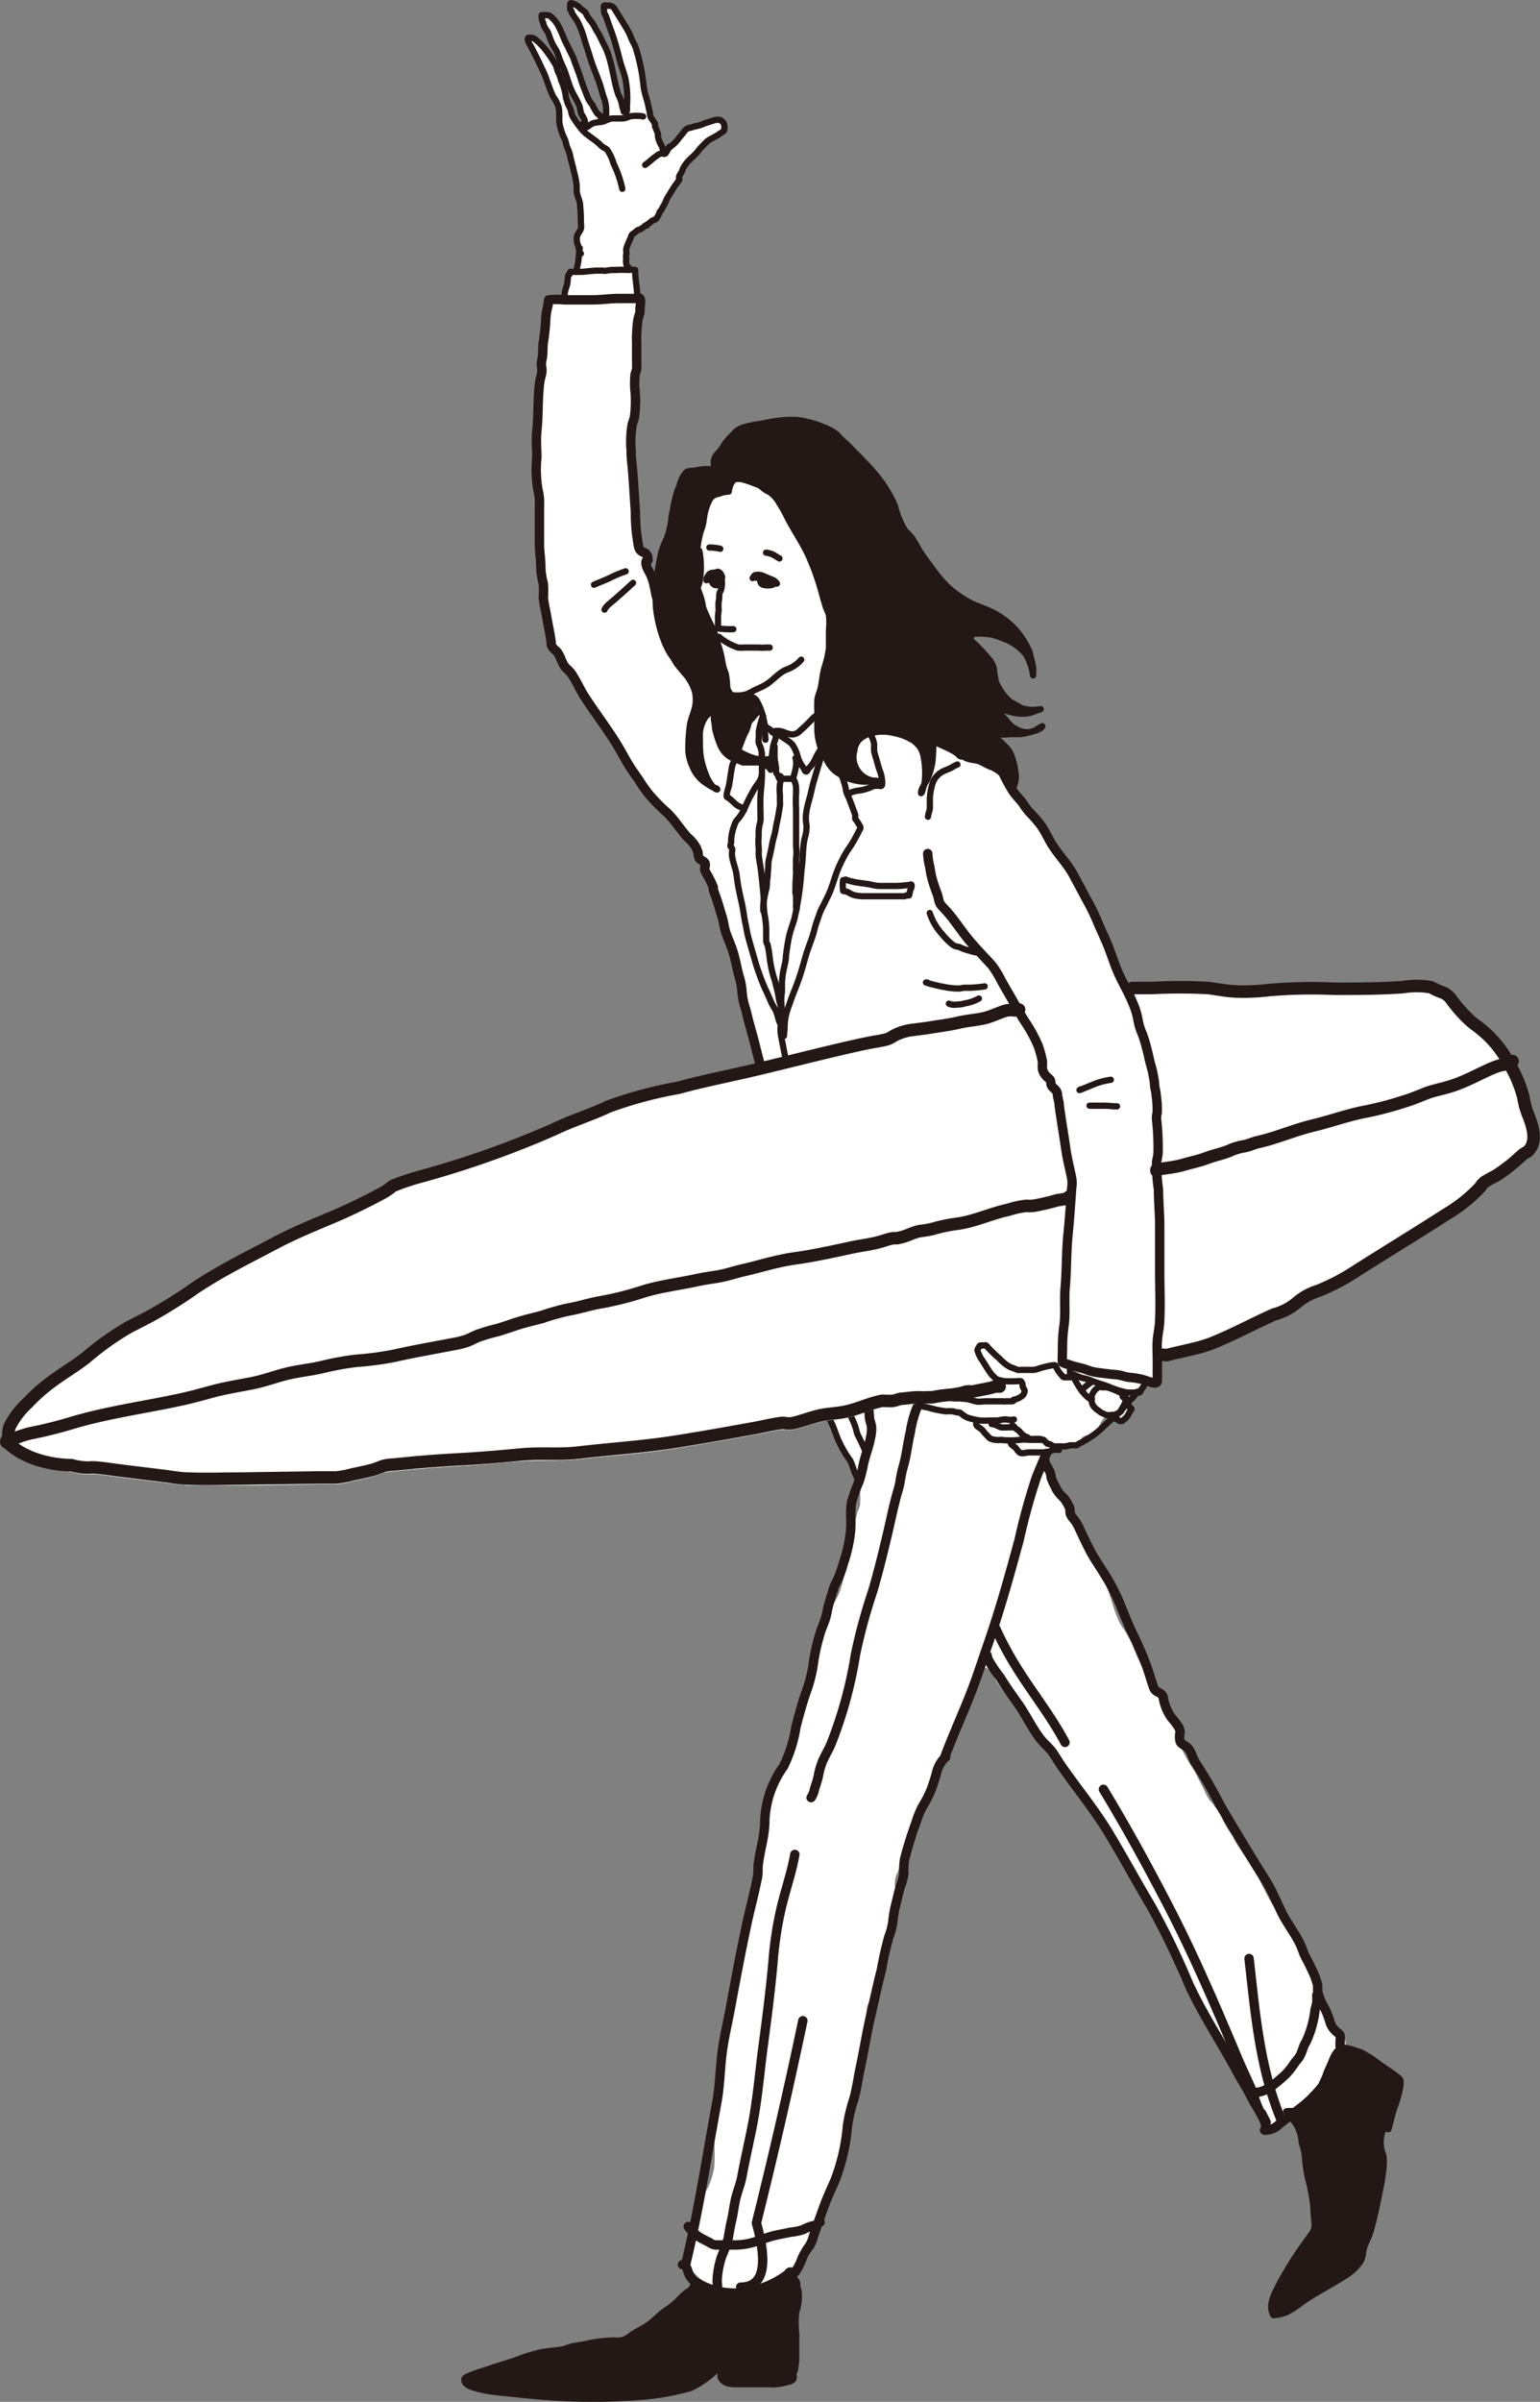 <svg xmlns="http://www.w3.org/2000/svg" viewBox="0 0 123.07 191.83"><rect x="0" y="0" width="123.07" height="191.83" fill="#808080" stroke="none"/><defs><style>.cls-1{fill:#fff;}.cls-2,.cls-3,.cls-5{fill:none;}.cls-2,.cls-3,.cls-4,.cls-5{stroke:#231815;stroke-linecap:round;stroke-linejoin:round;}.cls-2,.cls-4{stroke-width:0.5px;}.cls-3{stroke-width:0.75px;}.cls-4{fill:#231815;}</style></defs><g id="レイヤー_2" data-name="レイヤー 2"><g id="具"><path class="cls-1" d="M98.48,146.61a8.11,8.11,0,0,1-.76-1.26,2.81,2.81,0,0,0-.25-.56c-.11-.2-.3-.33-.41-.53a1.43,1.43,0,0,0-.29-.36,2.39,2.39,0,0,1-.39-.62c-.3-.62-.62-1.24-.94-1.85a16.12,16.12,0,0,1-1-1.73c-.08-.2-.07-.4-.13-.6a5.58,5.58,0,0,0-.51-1.11,18.9,18.9,0,0,1-.91-2,6.87,6.87,0,0,0-.81-1.51c-.38-.57-.67-1.18-1-1.77s-.53-1.29-.86-1.91-.6-.87-.82-1.36c-.5-1.1-.72-2.35-1.27-3.42-.26-.49-.51-1-.78-1.49a14.88,14.88,0,0,1-.65-1.6,11.3,11.3,0,0,0-.87-1.61c-.28-.45-.37-1-.65-1.43-.52-.83-.8-1.71-1.24-2.56-.17-.35-.61-.89-.28-1.25a1.2,1.2,0,0,1,.57-.34,3.13,3.13,0,0,1,.68-.06,2.56,2.56,0,0,0,.48-.1,1.8,1.8,0,0,0,.48-.24,3.65,3.65,0,0,0,.34-.18,1.72,1.72,0,0,0,.24-.31c.18-.22.4-.2.64-.3a1.56,1.56,0,0,0,.73-.66c.25-.38.51-1.14,1.08-.78.2.12.44.43.71.4s.46-.35.57-.56a3.26,3.26,0,0,1,.24-.4,1.27,1.27,0,0,0-.13-.11,1,1,0,0,1-.08-.14l-.12-.24c.11-.11.21-.24.32-.34a2.24,2.24,0,0,0,.32-.37.16.16,0,0,0,0-.07.51.51,0,0,0,.25,0c.07,0,.09-.15.13-.21s.1-.12.14-.19a2.75,2.75,0,0,0,.17-.29,1.3,1.3,0,0,0,.16-.31l-3-.59c.18,0,.35,0,.53.06.42,0,.81.18,1.22.23a6.68,6.68,0,0,1,1.4.35.43.43,0,0,0,.62-.31,3.31,3.31,0,0,0,.06-1c0-.44.38-.44.72-.54.53-.15,1.11-.18,1.65-.3a11.35,11.35,0,0,0,1.89-.55c1.75-.69,3.36-1.58,5.07-2.34a4.87,4.87,0,0,0,1.76-.89,4.54,4.54,0,0,1,1.79-1,16.84,16.84,0,0,0,2.74-1.41c2.48-1.56,5-3.1,7.44-4.68a12.2,12.2,0,0,0,2.78-2.15,1.76,1.76,0,0,1,.41-.46c.3-.17.6-.34.91-.5a13.3,13.3,0,0,0,1.35-1c.24-.2.47-.42.71-.63a3.89,3.89,0,0,1,.4-.25,1.56,1.56,0,0,0,.45-1.31,5.11,5.11,0,0,0-.5-2.1,7,7,0,0,1-.32-1.25,10.69,10.69,0,0,0-1.17-2.75,1.46,1.46,0,0,0,.33-.17l-.36.11a9,9,0,0,0-2.26-2.68c-.25-.2-.53-.39-.77-.6A11.35,11.35,0,0,1,116,79.94a1.71,1.71,0,0,0-.69-.61c-.19-.07-.37-.13-.56-.22s-.32-.18-.47-.23a6.89,6.89,0,0,0-2.22,0c-1.83.1-3.64.13-5.47.13a40.61,40.61,0,0,0-5.18.1,17.09,17.09,0,0,1-2.58.12c-.8,0-1.56-.19-2.34-.28a41.61,41.61,0,0,0-4.47,0H90.5v.25l-.4,0L89.48,78c-.35-.73-.57-1.5-.87-2.25s-.64-1.43-.93-2.15a17.93,17.93,0,0,0-.9-1.81c-.32-.63-.66-1.25-1-1.87-.54-1-1.38-1.76-1.91-2.77-.2-.38-.41-.76-.64-1.12a10.21,10.21,0,0,0-1-1.15,6.72,6.72,0,0,1-.5-.69c-.27-.35-.57-.63-.81-1a12.88,12.88,0,0,1-.69-1.26.67.67,0,0,0-.09-.14l0,0a4.41,4.41,0,0,1,.78.89.46.46,0,0,0,.08.19,2,2,0,0,0,.11-1.24,4.84,4.84,0,0,0-.22-1,2.1,2.1,0,0,0-.36-.77A13.48,13.48,0,0,0,79,58.41c-.34-.3-.67-.62-1-.93.07.06.13.13.2.18l.84.54a2,2,0,0,0,.69.38,3.8,3.8,0,0,0,1,0c.27,0,.54,0,.81,0a5,5,0,0,0,.87-.19c.24-.06.76-.19.87-.44a3.54,3.54,0,0,0-.41.26,2.2,2.2,0,0,1-.56.2,1,1,0,0,1-.3,0,1.73,1.73,0,0,1-.84-.29,1.64,1.64,0,0,1-.6-.51,6,6,0,0,0-.54-.59,2.5,2.5,0,0,1-.48-.73c0-.09,0-.12,0-.19s.11.21.16.27.28.16.41.25l.91.23a3.07,3.07,0,0,0,1.39,0c.25-.11.52-.19.78-.28a3.14,3.14,0,0,1-1.52-.08l-.88-.49a3.75,3.75,0,0,1-.93-1.13,1.71,1.71,0,0,1-.28-.67c0-.27-.06-.54-.11-.8a1.86,1.86,0,0,0-.44-.86,13.42,13.42,0,0,0-1.26-1.35c-.1-.09-.19-.16-.17-.31a.49.49,0,0,1,.12-.25.35.35,0,0,1,.2-.1,4.32,4.32,0,0,1,.88,0,3.59,3.59,0,0,1,1.24.31,4.1,4.1,0,0,1,2,1.35,4.4,4.4,0,0,1,.54,1.65,4.16,4.16,0,0,0,0-.61,7.43,7.43,0,0,0-.23-1,1,1,0,0,0-.12-.4,6.58,6.58,0,0,0-1.07-1.65,6.41,6.41,0,0,0-2-1.46c-.53-.26-1.1-.41-1.62-.69A8.92,8.92,0,0,1,75.87,47a9.8,9.8,0,0,1-1.35-1.53l-.41-.55c-.23-.32-.46-.65-.68-1s-.38-.66-.61-1-.32-.32-.47-.49a6.65,6.65,0,0,1-.81-1.94A7.1,7.1,0,0,0,71,39.43a9.59,9.59,0,0,0-.65-1,15,15,0,0,0-1.1-1.29c-.44-.47-.9-.91-1.35-1.38-.26-.28-.56-.51-.82-.78-.08-.08-.14-.18-.22-.25a4.34,4.34,0,0,0-1.06-.57,7.75,7.75,0,0,0-2.11-.56,8.24,8.24,0,0,0-1.72.09c-.4,0-.78.14-1.17.21a8.59,8.59,0,0,0-1.32.27,1.82,1.82,0,0,0-.65.33,3.83,3.83,0,0,0-.28.29,6.07,6.07,0,0,0-.59.65,5.89,5.89,0,0,1-.48.71,1.57,1.57,0,0,0-.33.4,1,1,0,0,0-.1.33,2.44,2.44,0,0,0,0,.27c0,.23.06.38-.22.39a3.32,3.32,0,0,0-1.09.06,5.62,5.62,0,0,1-.69.08.61.61,0,0,0-.2.09,1.58,1.58,0,0,0-.31.42,2.75,2.75,0,0,0-.23.6c-.07.24-.19.45-.25.69l-.18.71c-.08.27-.08.55-.16.82a3.63,3.63,0,0,0-.09.65,7,7,0,0,1-.22,1c-.14.58-.52,1.1-.61,1.7a23,23,0,0,0-.38,2.35c0,.27,0,.53,0,.79,0-.2-.07-.4-.12-.61A4.59,4.59,0,0,0,52,45.9c-.09-.2-.22-.39-.3-.59s-.13-.52,0-.54.08-.05.07-.13a.37.37,0,0,0-.09-.32.37.37,0,0,0-.27-.21.61.61,0,0,1-.38-.48,14.31,14.31,0,0,1-.25-2.78c-.1-1.28-.15-2.56-.28-3.84a8.77,8.77,0,0,1-.06-1,8.11,8.11,0,0,1,.08-2.09c.05-.2.13-.39.18-.59a9.66,9.66,0,0,0,.06-2,6.47,6.47,0,0,1,0-1.46,2.64,2.64,0,0,0,.12-.4,1.63,1.63,0,0,0,0-.31c0-.57,0-1.13,0-1.7a12,12,0,0,1,.08-1.8,3.77,3.77,0,0,1,.18-.68,1.19,1.19,0,0,0,0-.26c0-.2.12-.73,0-.88a.39.39,0,0,1-.06-.13c0-.1,0-.21-.06-.31a7.2,7.2,0,0,0-.15-1.31,1.69,1.69,0,0,0-.13-.31s0,0,0-.07v.07a1,1,0,0,0-.12-.17h.11v0h-.15a.86.86,0,0,0-.07-.1,2,2,0,0,1-.31-.35L50,20.68a.78.78,0,0,1-.15-.22,1.54,1.54,0,0,1,0-.48c0-.16,0-.4.1-.52s.11-.05.18-.08.18-.25.22-.39.05-.25.2-.33a3.65,3.65,0,0,0,.32-.26c.09-.06.18-.06.27-.11a1.38,1.38,0,0,0,.25-.17,1.49,1.49,0,0,1,.14-.12l.12,0s0,0,0-.06a3.4,3.4,0,0,0,.39-.3c.1-.07.22-.08.32-.15a1.48,1.48,0,0,0,.29-.52c0-.08.11-.14.16-.22a2,2,0,0,1,.15-.29c.16-.23.21-.48.36-.72s.3-.49.45-.73.31-.43.46-.65a.23.23,0,0,0,0-.11.41.41,0,0,1,0-.19,2.07,2.07,0,0,1,.19-.32c.06-.12.09-.24.15-.36a2.56,2.56,0,0,1,.42-.56,2.2,2.2,0,0,1,.27-.26c.12-.12.24-.23.35-.35s.19-.24.29-.36l.28-.29.2-.2a1.19,1.19,0,0,1,.31-.23l.33-.19a2.17,2.17,0,0,0,.33-.19l.31-.21.11-.06c.08-.08.06-.17.07-.28a.68.68,0,0,0-.09-.42,1.29,1.29,0,0,0-.17-.16.38.38,0,0,0-.23-.06.86.86,0,0,0-.39.06l-.57.18c-.2.06-.38.15-.57.21l-.39.09-.3.09-.2.05a.39.39,0,0,0-.17.11,1.32,1.32,0,0,0-.24.29,2.62,2.62,0,0,1-.22.25c-.05.07-.11.14-.16.22a3.32,3.32,0,0,1-.53.53l-.13.11-.08.06a2.25,2.25,0,0,0-.12.21,2.14,2.14,0,0,1-.13.19s0,.06-.08.06a.12.12,0,0,1-.1,0A.74.74,0,0,1,53,12c-.06-.12-.08-.26-.14-.38a2.29,2.29,0,0,1-.28-.71,1.66,1.66,0,0,0,0-.22,5.83,5.83,0,0,0-.23-.58c0-.07,0-.14,0-.21A5.93,5.93,0,0,0,52,9.37a3,3,0,0,1-.08-.43c-.09-.37-.15-.73-.26-1.08a5.86,5.86,0,0,1-.22-.92,15.16,15.16,0,0,0-.66-3.2c-.11-.26-.26-.49-.36-.75a2.54,2.54,0,0,0-.18-.41c-.2-.4-.46-.77-.68-1.15-.14-.23-.29-.46-.43-.7A.52.52,0,0,0,48.6.46c-.1,0-.28-.06-.33,0s0,.17,0,.23a2,2,0,0,0,0,.24c0,.14.13.27.17.41l.15.43c.14.4.29.79.42,1.19.22.65.38,1.31.56,2,.13.43.29.86.4,1.29a8,8,0,0,1,.13,2.23c0,.1.06.52-.13.49s-.11-.12-.14-.17a2,2,0,0,1-.14-.54,3.65,3.65,0,0,0-.27-.69c-.45-1.3-.48-2.75-1.15-4-.17-.31-.29-.64-.48-.94s-.24-.43-.36-.64-.4-.51-.55-.79A2.69,2.69,0,0,0,46.79,1a2.57,2.57,0,0,0-.37-.28A1.46,1.46,0,0,0,46,.38a2,2,0,0,0-.31-.12c-.14,0-.12,0-.12.15a.86.86,0,0,0,0,.32c0,.05.08.12.1.16s0,.16.09.23c.13.24.32.44.44.69a8.16,8.16,0,0,1,.34.81c.12.34.21.71.31,1s.22.67.32,1c.21.7.51,1.37.75,2.06.13.37.21.75.34,1.12a2.8,2.8,0,0,1,.18,1.07c0,.16.05.62-.24.53,0,0-.06,0-.1-.06s-.07,0-.1,0-.07-.12-.12-.17-.1-.05-.14-.1a3.52,3.52,0,0,1-.39-.68A3.53,3.53,0,0,1,47,7.87c-.21-.54-.44-1.09-.61-1.64s-.37-1-.55-1.54c-.09-.25-.24-.49-.35-.74s-.25-.49-.36-.73a10.67,10.67,0,0,0-.51-1.14,2.39,2.39,0,0,0-.67-.81.63.63,0,0,0-.34-.06c-.06,0-.27,0-.31,0s0,.27,0,.32a2.19,2.19,0,0,0,.12.33c0,.12.07.24.13.36a3.13,3.13,0,0,0,.2.3,2,2,0,0,1,.16.4,5.13,5.13,0,0,0,.37.83,2.4,2.4,0,0,1,.33.66,8.44,8.44,0,0,0,.41,1c.24.55.37,1.14.6,1.68s.48.88.67,1.34c.09.23.08.49.19.72a1.83,1.83,0,0,1,.26.5.84.84,0,0,1,0,.27c0,.12-.08.13-.2.09l.14.44a1.81,1.81,0,0,1-.18-.21,7.08,7.08,0,0,1-.56-.79,1.49,1.49,0,0,1-.17-.36,1.65,1.65,0,0,0-.13-.47,2.09,2.09,0,0,1-.19-.4c0-.19-.11-.38-.14-.57A5.22,5.22,0,0,0,45,6.69a1.93,1.93,0,0,1-.15-.4,2.44,2.44,0,0,0-.21-.53c-.08-.18-.1-.38-.19-.56s-.18-.29-.26-.43a7.75,7.75,0,0,0-.46-.66,4.54,4.54,0,0,0-.85-.9.57.57,0,0,0-.4-.18c-.15,0-.27-.06-.26.13a.93.93,0,0,0,.15.39,6.48,6.48,0,0,1,.34.64c.28.53.53,1.08.79,1.62.16.35.26.72.41,1.08a6.45,6.45,0,0,0,.35.86,3,3,0,0,1,.36.65c.06.25.07.49.11.74a3.85,3.85,0,0,1,0,.48,3.28,3.28,0,0,0,.08.52,5,5,0,0,0,.37,1c.08.21.11.43.19.64a4.37,4.37,0,0,1,.18.46c.07.24.11.48.17.71s.14.56.21.85a6.41,6.41,0,0,1,.16.76c0,.31,0,.62.07.92s.19.62.24.94a13.37,13.37,0,0,1,.06,1.42,1.14,1.14,0,0,1,0,.45c-.08.23-.27.4-.32.64l0,.21a.78.78,0,0,0,0,.22,6.06,6.06,0,0,0,.09.73,2,2,0,0,1,0,.54,1.61,1.61,0,0,0-.09.29.55.55,0,0,1-.14.33.37.37,0,0,0-.05.11,1.21,1.21,0,0,1,0,.18c0,.06-.12.1-.16.15a.9.9,0,0,0-.12.24c-.12,0-.11.3-.13.4a2.41,2.41,0,0,1-.12.66s0,.06,0,.09-.14.23-.22.32a.89.89,0,0,1-.69.18c-.19,0-.51,0-.6.23a1.74,1.74,0,0,0,0,.51.89.89,0,0,0,0,.23s0,0,0,0a3.19,3.19,0,0,0-.13.75,16.72,16.72,0,0,1-.2,2c-.07.45,0,.9-.11,1.35s0,.59,0,.88-.14.62-.18.94c-.17,1.3-.09,2.62-.23,3.92-.07.69,0,1.43,0,2.12A9.42,9.42,0,0,0,43,39.17a3.88,3.88,0,0,1,.11,1.18v3.11c0,.63.12,1.24.11,1.87a5.51,5.51,0,0,0,.2,1.28,8.52,8.52,0,0,1,0,1.13,10.68,10.68,0,0,0,.2,1.13c.08.48.18,1,.26,1.42s.12.68.17,1c0,.06,0,.13,0,.19a.75.75,0,0,0,.13.25c.1.13.25.22.35.35.33.42.36,1,.8,1.36a2.23,2.23,0,0,1,.49.61c.33.53.57,1.09.91,1.61.92,1.44,2,2.79,2.84,4.26.22.39.43.77.66,1.15s.55.83.84,1.24a10.16,10.16,0,0,0,.82,1.16c.43.5.91,1,1.38,1.4.64.61,1.08,1.35,1.67,2a3.09,3.09,0,0,1,.74.91c0,.08.08.2.1.28s0,.37.13.52.37.2.44.38-.1.38,0,.59a2.26,2.26,0,0,0,.11.22A7,7,0,0,1,57,70.86c0,.11,0,.23.06.35a2,2,0,0,0,.12.34c.19.52.33,1.06.5,1.59s.2,1,.35,1.42.42,1,.59,1.59.27,1.17.42,1.74a5.27,5.27,0,0,1,.25,1.23,6,6,0,0,0,.31,1.52c.09.33.16.67.25,1,.19.69.39,1.38.56,2.08.14.54.29,1.07.44,1.6l-.11,0c-2.16.53-4.34.93-6.49,1.52a32.78,32.78,0,0,0-5.56,1.49c-1.41.67-2.92,1.12-4.34,1.81a76.46,76.46,0,0,1-10.52,3.74,20.13,20.13,0,0,0-2.31.76,1.07,1.07,0,0,0-.28.19,5.5,5.5,0,0,1-.83.52,46.65,46.65,0,0,1-4.22,2c-1.43.6-2.86,1.2-4.23,1.93-2.14,1.13-4.32,2.21-6.34,3.55a39,39,0,0,1-3.3,2.09c-.63.34-1.27.66-1.92,1a22.7,22.7,0,0,0-3.52,2.5c-1,.78-2.13,1.41-3.13,2.21a13.23,13.23,0,0,0-1.51,1.39,6.49,6.49,0,0,0-1.42,1.86,1.88,1.88,0,0,0-.1.88.43.43,0,0,0,0,.16c-.12.05-.2.11-.17.23l.14,0a.36.36,0,0,1,0,.07l.07,0a.42.42,0,0,1-.07.25c1.28,1.27,3.38,1.77,5.07,2.09a4.92,4.92,0,0,0,1.43.18,3.32,3.32,0,0,1,.55,0c.62.06,1.24.16,1.85.24l3.67.44c.62.09,1.23.16,1.85.21,1.39,0,2.82,0,4.21,0,2.11,0,4.23-.07,6.35-.09l1.25,0a8,8,0,0,0,1.36-.26c.47-.1.94-.2,1.4-.32s.7-.24,1.05-.35a3.09,3.09,0,0,1,.68-.09c.64-.07,1.29-.14,1.94-.19,1.22-.11,2.44-.19,3.66-.26,1.55-.09,3.1-.26,4.65-.37s3,0,4.56-.15c2.48-.29,5-.44,7.44-.82,2.28-.35,4.5-.75,6.77-1.16.67-.12,1.35-.29,2-.38a1.37,1.37,0,0,1,.35,0,1.72,1.72,0,0,0,.64,0c.67-.16,1.32-.42,2-.59a2.93,2.93,0,0,1,1-.15.21.21,0,0,1,.12,0c.07.06.07.18.1.27a5,5,0,0,0,.43,1c.33.66.69,1.31,1,2a6.29,6.29,0,0,1,.47,1,4.47,4.47,0,0,1,.19,1.36,8.52,8.52,0,0,1,0,1.13,3.75,3.75,0,0,1-.17.47c-.08.25-.11.48-.21.72a5.07,5.07,0,0,0-.34,1.38c-.06.5,0,1-.1,1.51a12.26,12.26,0,0,1-.4,1.47c-.12.35-.19.71-.3,1.06a4.71,4.71,0,0,1-.51,1.12c-.15.25-.32.5-.45.77s-.2.51-.32.75a5.72,5.72,0,0,0-.57,1.69c0,.21-.13.38-.16.59a5.3,5.3,0,0,0,0,.69,11.58,11.58,0,0,1-.31,1.76c-.12.57-.24,1.16-.41,1.71-.08.25-.13.5-.22.74s-.08.6-.2.9-.22,1-.42,1.43a2.83,2.83,0,0,1-.38.68,3.26,3.26,0,0,0-.34.4,7.28,7.28,0,0,0-.56,1.16c-.15.35-.35.68-.47,1s-.14.55-.24.82a2.39,2.39,0,0,1-.29.52,1,1,0,0,0-.08.61c0,.23,0,.46,0,.69a3.71,3.71,0,0,1-.43,1.48,1.87,1.87,0,0,0-.28.63c0,.24,0,.49,0,.73a5.94,5.94,0,0,0-.05.72c0,.27-.07.52-.08.78a14.22,14.22,0,0,1,0,1.46c-.06.48,0,.95-.12,1.43a2.34,2.34,0,0,1-.29.88,2.71,2.71,0,0,0-.3.45c-.08.24-.1.5-.17.75a11.72,11.72,0,0,0-.28,1.57,13.66,13.66,0,0,1-.52,1.87,25.58,25.58,0,0,0-.6,3.14c0,.18,0,.37,0,.55s-.13.59-.19.89-.09.58-.12.87,0,.74,0,1.12a7.91,7.91,0,0,0-.06.85,3.64,3.64,0,0,1-.07.74,4.52,4.52,0,0,0-.15.61c0,.28,0,.56,0,.85a15.91,15.91,0,0,1-.28,1.68c0,.3-.16.58-.21.87a8.3,8.3,0,0,0,0,1.32,17.19,17.19,0,0,1,0,2,6.41,6.41,0,0,1-.41,1.42c-.08.22-.22.41-.31.62s-.21.52-.31.78a7.8,7.8,0,0,0-.33,1.07,7.69,7.69,0,0,1-.29.89,4.8,4.8,0,0,0-.31,1.54v.66a4.22,4.22,0,0,0,0,.87c.07.37.51.74.77,1a12.53,12.53,0,0,0,1.71,1.16,5.56,5.56,0,0,0,2,.69,3.07,3.07,0,0,0,1.93-.26c.78-.41,1.16-1.26,1.81-1.82a5.94,5.94,0,0,0,.56-.68c.21-.24.44-.46.64-.7a3,3,0,0,0,.38-.85,7.83,7.83,0,0,0,.34-1.07c.08-.31.12-.65.23-1s.26-.62.36-.95a6.73,6.73,0,0,1,.38-1c.16-.34.22-.7.35-1.05a11.41,11.41,0,0,0,.52-2,7.34,7.34,0,0,1,0-.81,2.67,2.67,0,0,1,.37-.89c.14-.22.07-.38.13-.62s.16-.28.19-.46,0-.22,0-.33l.12-.34c0-.16,0-.32,0-.49s0-.47.06-.71a5.25,5.25,0,0,1,.17-.52c.07-.24.08-.49.14-.73s.18-.5.23-.77a5.56,5.56,0,0,0,.09-.82,3.15,3.15,0,0,1,0-.53c0-.14.08-.28.11-.43s.11-.49.14-.73c.07-.42,0-.81.16-1.23a16.72,16.72,0,0,0,.28-1.7,1.71,1.71,0,0,1,.19-.46,6.66,6.66,0,0,0,.31-.85c.2-.63.4-1.26.55-1.9.08-.3.14-.61.23-.9.16-.53.4-1,.51-1.55.14-.74.19-1.5.3-2.25a6.4,6.4,0,0,0,.16-1.63,1.94,1.94,0,0,1,.15-1.14c.11-.23.18-.46.28-.69a11.64,11.64,0,0,1,1-1.84,3.2,3.2,0,0,0,.48-1.18c.08-.5.25-1,.36-1.47a7.1,7.1,0,0,1,.56-1.54,3.14,3.14,0,0,0,.3-.79c0-.14,0-.28.06-.42a10.51,10.51,0,0,1,.46-1.17,4.15,4.15,0,0,1,.37-1,4.82,4.82,0,0,0,.44-.88,11.36,11.36,0,0,1,.56-1.1,11.72,11.72,0,0,1,.81-1.3,4.15,4.15,0,0,0,.51-1.3c.1-.48.08-1,.22-1.43a.64.64,0,0,1,.14-.3c.22-.2.64,0,.81.16a4.5,4.5,0,0,1,.53.83c.16.26.34.51.52.75a6.93,6.93,0,0,0,1.4,1.25,5.42,5.42,0,0,1,.65.71,5.2,5.2,0,0,1,.61.79,5.79,5.79,0,0,0,.62.93,2.82,2.82,0,0,1,.31.53c.12.23.34.35.49.56.34.49.5,1.09.85,1.58a9.21,9.21,0,0,1,.88,1.71,2.09,2.09,0,0,0,.39.66c.15.17.34.33.49.5a4.43,4.43,0,0,0,.51.55,5,5,0,0,1,.53.49c.29.35.64.64.92,1s.6,1,.94,1.53a6.14,6.14,0,0,1,.69,1.35A10.65,10.65,0,0,0,91.49,151c.16.23.33.45.5.67a4,4,0,0,1,.46.87c.24.57.61,1,.81,1.63.38,1.16.63,2.36,1,3.53a10.06,10.06,0,0,0,.9,1.76c.1.18.2.36.28.54a7.31,7.31,0,0,0,.43.7,8.09,8.09,0,0,0,.42.76c.18.28.34.56.52.83.29.45.61.86.89,1.33s.54,1,.84,1.48c.19.31.33.63.51.95s.31.52.46.79c.25.45.52.91.73,1.38s.35.9.56,1.33c.08.15.19.66.43.61a2.06,2.06,0,0,0,.35-.27l.6-.5a3.77,3.77,0,0,1,1.55-1c1.09-.24,2.23-.11,3.07-1s.7-2.51.7-3.77a2.42,2.42,0,0,0,0-.76,1.25,1.25,0,0,0-.12-.09c-.11-.1-.2-.21-.32-.3a1.88,1.88,0,0,1-.79-1c-.07-.23-.1-.47-.17-.7a10,10,0,0,0-.44-1.19c-.14-.34-.28-.68-.43-1a10.2,10.2,0,0,0-.54-.9c-.2-.37-.3-.78-.49-1.16s-.42-.91-.69-1.34-.57-.86-.83-1.31-.5-1-.83-1.51c-.61-.9-1-1.93-1.57-2.87s-1-1.52-1.52-2.33C98.65,147,98.58,146.78,98.48,146.61Z"/><path class="cls-2" d="M82.37,82.27c0,.94-.11,1.86-.1,2.79a4.49,4.49,0,0,0,.1.64c0,.2.15.21.3.34a.82.82,0,0,1,.3.55c0,.22-.08.35-.11.55s.11.31.21.46a4.52,4.52,0,0,1,.42,1.13c.1.35.35.64.45,1s.28.79.39,1.19c.18.6.38,1.18.53,1.79a11.92,11.92,0,0,0,.35,1.43,3.93,3.93,0,0,0,.24.56,1.41,1.41,0,0,1,.16.49"/><path class="cls-2" d="M82,86.87s0,0,0,.08c-.13.36-.25.73-.39,1.09s-.22.42-.31.63c0,0,0,.18-.11.2"/><path class="cls-2" d="M81.3,86.42l-.3.16a6.57,6.57,0,0,1-.79.23c-.35.08-.71.14-1.07.19"/><path class="cls-2" d="M65.75,59.67a8.63,8.63,0,0,1-.4,1.65c-.17.61-.38,1.22-.51,1.85s-.32,1.1-.4,1.67a3.09,3.09,0,0,0,0,1,1.19,1.19,0,0,1,0,.42c0,.31-.13.62-.18.93-.12.75-.09,1.51-.21,2.26a24.17,24.17,0,0,1-.58,4c-.14.45-.31.88-.41,1.34s-.18,1-.25,1.53c0,.35-.09.7-.16,1a7.15,7.15,0,0,0-.16,1.13c0,.2,0,.43,0,.63s0,.09,0,.14c-.12.63,0,1.31,0,2a4.46,4.46,0,0,1-.07.51,2.86,2.86,0,0,0,0,1L63.06,86c.13.6.33,1.17.46,1.78a30.21,30.21,0,0,0,.85,3.37A7.06,7.06,0,0,1,64.73,93c.09.83.15,1.66.21,2.49.09,1.22.1,2.43.1,3.66a12,12,0,0,0,0,1.8,9.55,9.55,0,0,0,.18,1.53,2.55,2.55,0,0,0,.25.46c.48.79.92,1.62,1.34,2.43a7.48,7.48,0,0,0,1,1.33c.32.39.64.79,1,1.17a2.86,2.86,0,0,0,1.11.76,8.59,8.59,0,0,0,4.42.22,7.74,7.74,0,0,1,1.43-.12,2.27,2.27,0,0,0,.8-.18,3.8,3.8,0,0,1,.67-.14c.27,0,.55-.09.82-.15s.57-.23.87-.3c.5-.12.94-.37,1.43-.54a11.44,11.44,0,0,0,1.47-.67c.21-.12.4-.28.62-.38a5.79,5.79,0,0,0,.57-.25c.19-.11.39-.18.57-.29a6.49,6.49,0,0,1,.62-.45,1.83,1.83,0,0,1,.58-.24l0-.08"/><path class="cls-3" d="M55,53c0-.21-.29-.48-.39-.66a3.78,3.78,0,0,0-.47-.73,3.87,3.87,0,0,1-.37-.53,8.79,8.79,0,0,1-.34-.9,24.81,24.81,0,0,1-1-2.64c-.05-.23-.08-.47-.14-.7A4.59,4.59,0,0,0,52,45.9c-.09-.2-.22-.39-.3-.59s-.13-.52,0-.54.08-.05.07-.13a.37.37,0,0,0-.09-.32.37.37,0,0,0-.27-.21.61.61,0,0,1-.38-.48,14.31,14.31,0,0,1-.25-2.78c-.1-1.28-.15-2.56-.28-3.84a8.77,8.77,0,0,1-.06-1,8.11,8.11,0,0,1,.08-2.09c.05-.2.13-.39.18-.59a9.66,9.66,0,0,0,.06-2,6.47,6.47,0,0,1,0-1.46,2.64,2.64,0,0,0,.12-.4,1.63,1.63,0,0,0,0-.31c0-.57,0-1.13,0-1.7a12,12,0,0,1,.08-1.8,3.77,3.77,0,0,1,.18-.68,1.19,1.19,0,0,0,0-.26c0-.2.12-.73,0-.88s-.3,0-.38,0H49.44c-.71,0-1.4.11-2.12.11h-2.2a6,6,0,0,0-1.27,0,3.7,3.7,0,0,0-.06.48,4.77,4.77,0,0,0-.17.93,16.77,16.77,0,0,1-.2,2c-.07.45,0,.9-.11,1.35s0,.59,0,.88-.14.62-.18.94c-.17,1.3-.09,2.62-.23,3.92-.07.69,0,1.43,0,2.12A9.42,9.42,0,0,0,43,39.17a3.88,3.88,0,0,1,.11,1.18v3.11c0,.63.12,1.24.11,1.87a5.51,5.51,0,0,0,.2,1.28,8.52,8.52,0,0,1,0,1.13,10.68,10.68,0,0,0,.2,1.13c.08.48.18,1,.26,1.42s.12.68.17,1c0,.06,0,.13,0,.19a.75.75,0,0,0,.13.25c.1.13.25.22.35.35.33.42.36,1,.8,1.36a2.23,2.23,0,0,1,.49.61c.33.53.57,1.09.91,1.61.92,1.43,2,2.79,2.84,4.26.22.39.43.77.66,1.15s.55.83.84,1.24a10.16,10.16,0,0,0,.82,1.16c.43.5.91,1,1.38,1.4.64.61,1.08,1.35,1.67,2a3.09,3.09,0,0,1,.74.91c0,.08.08.2.1.28s0,.37.13.52.37.2.44.38-.1.38,0,.59a2.26,2.26,0,0,0,.11.22A7,7,0,0,1,57,70.86c0,.11,0,.23.06.35a2,2,0,0,0,.12.34c.19.52.33,1.06.5,1.59s.2,1,.35,1.42.42,1,.59,1.59.27,1.17.42,1.74a5.27,5.27,0,0,1,.25,1.23,6,6,0,0,0,.31,1.52c.09.33.16.67.25,1,.19.69.39,1.38.56,2.08s.43,1.66.68,2.47a8,8,0,0,1,.32,1.13c0,.39.14.76.18,1.14s.3,4.19.32,4.47c.08.9.06,1.8.06,2.71s.06,1.6.06,2.41v2.33a2.87,2.87,0,0,1-.07.5,11.84,11.84,0,0,0-.1,1.68q0,.64,0,1.29a7.62,7.62,0,0,1-.11,1,8.84,8.84,0,0,0,0,1.15v.86a1.52,1.52,0,0,0,.29.94.89.89,0,0,0,.33.14,2.28,2.28,0,0,0,.94.07,1.65,1.65,0,0,0,.87-.56,1.89,1.89,0,0,0,.31-.53c.08-.21.2-.38.27-.58a6.84,6.84,0,0,0,.69-2.28v-1.45"/><path class="cls-2" d="M71,94.4c.59,0,1.19,0,1.79,0h.81a9.16,9.16,0,0,0,1.14-.22l.61-.14c.39-.1.78-.21,1.17-.34a5.42,5.42,0,0,1,.56-.22c.15,0,.3-.07.44-.12l.37-.14a3,3,0,0,0,.48-.15c.07,0,.09,0,.15,0a.15.15,0,0,1,0,.09s-.08.09-.12.12l-.25.19a3.5,3.5,0,0,1-.94.38c-.35.1-.69.24-1,.33-.56.14-1.08.36-1.64.46a13.07,13.07,0,0,1-2.25.13h-.25a2.6,2.6,0,0,1-.39-.05,4.9,4.9,0,0,1-.63-.11c-.09,0-.18,0-.19-.16a.28.28,0,0,1,0-.09s.06,0,.1,0S71.16,94.38,71,94.4Z"/><path class="cls-2" d="M63.92,84.92c0,.26-.11.8.15.91a1.1,1.1,0,0,0,.67,0c.21-.12.2-.35.2-.57"/><path class="cls-2" d="M65.24,90.72c-.09.47-.19.5.18.84.15.14.24.31.46.28s.23-.24.38-.3"/><path class="cls-3" d="M68,106.79a1.6,1.6,0,0,0,.13.44c.05.11.06.22.1.32s.11.24.15.36a6.36,6.36,0,0,1,.25.85,4,4,0,0,0,.21.67c0,.15.16.25.22.4a4.12,4.12,0,0,1,.32,1.63l.06,1a7.3,7.3,0,0,0,.07.94,5.18,5.18,0,0,1,.14.53,2.92,2.92,0,0,1-.08.88c-.13.75-.44,1.47-.59,2.23a11.07,11.07,0,0,1-.31,1.23,14.17,14.17,0,0,0-.61,1.69c-.15.79,0,1.64-.1,2.44a11.54,11.54,0,0,1-.56,2.46,9.73,9.73,0,0,1-.52,1.43,2.35,2.35,0,0,0-.23.48c-.14.45-.29.92-.42,1.38-.09.3-.13.6-.2.89-.11.46-.32.87-.46,1.31a15.72,15.72,0,0,0-.6,2.72,11.48,11.48,0,0,1-.58,2.16c-.3.88-.55,1.8-.78,2.69a10.89,10.89,0,0,1-1,3.17,7.93,7.93,0,0,0-1.49,4.34c0,1.27-.43,2.42-.54,3.66,0,.35,0,.69-.08,1-.23,1.16-.54,2.29-.79,3.44-.49,2.28-.92,4.56-1.34,6.85-.23,1.23-.53,2.45-.68,3.7s-.17,2.55-.4,3.8c-.79,4.28-1.44,8.6-2.46,12.83"/><path class="cls-3" d="M74.1,109h0c0,.11-.07.16-.1.27a2.47,2.47,0,0,0-.11.54,11.4,11.4,0,0,1-.28,1.29,5.07,5.07,0,0,1-.34,1.34,8.69,8.69,0,0,0-.52,1.94c-.22.9-.3,1.83-.56,2.72a9.82,9.82,0,0,0-.27,1.31,9.36,9.36,0,0,1-.24.91c-.3,1.09-.52,2.19-.78,3.29-.36,1.51-.72,3-1.17,4.51a43.62,43.62,0,0,0-1.36,5,33.81,33.81,0,0,1-1.94,7.12c-.2.49-.48.93-.69,1.41a6,6,0,0,0-.35,1.24c-.08.34-.19.67-.3,1a1.83,1.83,0,0,1-.27.68"/><path class="cls-2" d="M63.66,107.76a11.1,11.1,0,0,0,.71,2.08,7.37,7.37,0,0,0,.64,1.25c.18.28.36.57.52.87l.29.57.27.44c.09.16.18.32.26.48.28.51.42,1.07.66,1.6a8.87,8.87,0,0,0,.71,1.28c.08.13.18.23.24.35a6.19,6.19,0,0,1,.23.6,5.42,5.42,0,0,0,.22.56.76.76,0,0,1,.1.41"/><path class="cls-2" d="M65.05,105.68a10.77,10.77,0,0,0,.62,2.22c.22.58.48,1.15.7,1.73s.4,1,.62,1.56.66,1.28,1,1.92a6.16,6.16,0,0,1,.33.74c.08.23.13.48.21.72a13.42,13.42,0,0,1,.69,1.5h0"/><path class="cls-4" d="M104.28,172.15a10.74,10.74,0,0,0,.22,1.68,16.51,16.51,0,0,1,.46,2.39c0,.49.06.93.1,1.42s-.22.74-.51,1.16a29.1,29.1,0,0,0-2.41,3.81c-.34.7-.81,1.56-.37,2.3a3.88,3.88,0,0,0,1-.22,7.4,7.4,0,0,0,1.36-.89c1.14-.77,2.38-1.39,3.53-2.14a4.09,4.09,0,0,0,1-.95c.3-.41.23-.87.39-1.32s.37-.77.48-1.19c.18-.66.35-1.32.49-2,.17-.87.38-1.73.49-2.61a6.3,6.3,0,0,0,.06-1.3,1.39,1.39,0,0,0-.12-.41,2.68,2.68,0,0,1,0-1.56,1.73,1.73,0,0,0,.11-.32c0-.13-.06-.27,0-.39.1.08.11.2.19.29s.15.06.2.16c.17-.54.27-1.09.45-1.64a9.21,9.21,0,0,0,.46-1.55,2.28,2.28,0,0,0,.06-.69.4.4,0,0,0-.15-.22c-.46-.39-1.11-.77-1.59-1.13a8.77,8.77,0,0,0-1.38-.89,8.31,8.31,0,0,0-1-.32c-.86-.26-1.16.41-1.43,1.1-.12.3-.28.6-.39.9s0,.78-.15,1.14a4.62,4.62,0,0,1-1.56,1.7,1.49,1.49,0,0,1-.55.18c-.18,0-.85-.08-.94,0,.22.3.46.57.7.85a3.28,3.28,0,0,1,.55,1.65A5.18,5.18,0,0,1,104.28,172.15Z"/><path class="cls-2" d="M76.51,61.06a3,3,0,0,0-.44.23c-.21.12-.43.19-.65.29a1.74,1.74,0,0,0-.84.83,4.76,4.76,0,0,0-.27,1.35c0,.24,0,.49,0,.73s-.13.49-.15.74"/><path class="cls-2" d="M55.89,44a6.89,6.89,0,0,1,0,2.56,5.78,5.78,0,0,0-.4,1.37c0,.36,0,.53.24.8a6.91,6.91,0,0,1,.81,1,7.88,7.88,0,0,1,1,2.26c.09.33.15.64.21,1a4.21,4.21,0,0,0,.12.48,2.09,2.09,0,0,1,.13.35,6,6,0,0,1,.11,1,1,1,0,0,0,.39.71,1.81,1.81,0,0,0,.23.18.9.9,0,0,0,.75.06l.24-.11a.79.79,0,0,1,.3,0,.64.64,0,0,1,.45.3,5.09,5.09,0,0,1,.58,1.61,2.18,2.18,0,0,1,.06.62c0,.3.06.59.06.89"/><path class="cls-2" d="M61.58,61.48a2.8,2.8,0,0,1,0-.5c0-.15,0-.31.06-.46.11-.34.08-.71.18-1.05s.22-.54.16-.76-.15-.14-.25-.22-.1-.16-.18-.22a.91.91,0,0,0-.17-.09,1,1,0,0,1-.41-1,8,8,0,0,0-.33,1.23c0,.18,0,.36,0,.54a1.19,1.19,0,0,0,0,.42,3.14,3.14,0,0,1,.18.46,2,2,0,0,1,.06.35,3.69,3.69,0,0,0,0,.47,1.13,1.13,0,0,0,.19.38C61.22,61.12,61.56,61.35,61.58,61.48Z"/><path class="cls-2" d="M65.64,57a1.42,1.42,0,0,0-.79.49c-.3.31-.59.6-.92.88a.85.85,0,0,1-.74.28,3,3,0,0,1-.51-.16,1.49,1.49,0,0,0-.72-.11c.21.38,1.15.77,1.39,1.13a2.9,2.9,0,0,1,.4.94,2.73,2.73,0,0,0,.34.71l.15.21c.05.08.07.23.17.25s.15-.18.22-.25a2.41,2.41,0,0,0,.49-.69,6.19,6.19,0,0,1,.36-.67,1.83,1.83,0,0,0,.18-.3.61.61,0,0,1,.09-.2"/><path class="cls-2" d="M61.9,59.62v.69c0,.2,0,.4.06.61a1.67,1.67,0,0,0,.06.38c0,.11,0,.24,0,.35s.12.2.16.3.05.2.11.25.14,0,.21,0h.64s.2,0,.24,0,0-.17.06-.24a5.54,5.54,0,0,0,.19-.88c0-.14,0-.44-.06-.53"/><path class="cls-2" d="M62.38,62a2.72,2.72,0,0,1-.05.64,3.38,3.38,0,0,0,0,.84c0,.16,0,.33,0,.5a2.58,2.58,0,0,1,0,.39c-.07.36-.11.72-.19,1.07s-.12.55-.16.83-.21.79-.28,1.19-.15.75-.24,1.13a2,2,0,0,0-.06.48c0,.29-.05.55-.05.84a3,3,0,0,1-.06.43c0,.25,0,.51-.08.76A9.57,9.57,0,0,0,61,72.31v.44"/><path class="cls-2" d="M63.45,62.29a1.55,1.55,0,0,1,.17.71c0,.12,0,.23,0,.35a10.59,10.59,0,0,0,0,1.26v3a3.44,3.44,0,0,1,0,.91,4.18,4.18,0,0,0,0,.5,5.46,5.46,0,0,0,0,.57c0,.4-.05.78-.05,1.18v.35a1.62,1.62,0,0,0,0,.22,2.56,2.56,0,0,1,.05.27v.29a.3.3,0,0,0,0,.08,1.71,1.71,0,0,1,0,.32,1.34,1.34,0,0,0,0,.2s.07.07.05.1"/><path class="cls-2" d="M60.89,60.2c0,.55,0,1.1,0,1.65s-.07,1.09-.11,1.64,0,1.36,0,2a2,2,0,0,1-.09.41,4,4,0,0,0-.06.91,4.22,4.22,0,0,0,0,.87,2.57,2.57,0,0,1,0,.4c0,.53.14,1,.2,1.57s.15,1.36.2,2c0,.53,0,1.07.11,1.61a7.3,7.3,0,0,1,.09.94V75c0,.11,0,.34.1.41a8,8,0,0,1,.18,1.09,9.79,9.79,0,0,0,.29,1.43c.05.17.11.33.15.49.1.41.22.82.28,1.24s.17.58.2.88l0,0"/><path class="cls-2" d="M69.43,58.44a2.33,2.33,0,0,1,.43,1,5.48,5.48,0,0,0,0,.57,5.32,5.32,0,0,0,.16.57c.1.34.18.69.3,1a2.75,2.75,0,0,1,.18.94c0,.15,0,.24-.11.26a1.84,1.84,0,0,0-.57,0c-.15.05-.29.13-.44.18a3.76,3.76,0,0,1-.66.17,2.62,2.62,0,0,0-.78.19"/><path class="cls-2" d="M67.24,61.86a7.83,7.83,0,0,1,.34,1.07c0,.14.06.3.1.44s.11.21.15.33c.15.4.31.8.45,1.2a.59.59,0,0,1,.07.25,1,1,0,0,0,0,.25s.09.12.11.15.19.29.27.44,0,.22-.07.35c-.18.36-.37.72-.58,1.06s-.44.63-.63,1-.26.5-.37.75c-.28.61-.45,1.26-.68,1.88-.13.36-.31.68-.46,1s-.22.42-.32.63-.22.6-.33.9-.17.55-.24.82c-.14.51-.34,1-.51,1.49-.24.72-.41,1.47-.66,2.19-.08.24-.17.48-.26.72-.18.46-.38.94-.53,1.42a6.82,6.82,0,0,0-.31,1,5.12,5.12,0,0,0-.08.87c0,.22-.05.44-.05.66"/><path class="cls-2" d="M60.78,56.89l0,0c-.13-.3-.61.44-.68.5a.83.83,0,0,0-.31.5,2.54,2.54,0,0,1-.22.6c-.23.43-.36.91-.56,1.36a5.68,5.68,0,0,0-.22.7,5.3,5.3,0,0,0-.27.59c-.11.55-.17,1.12-.28,1.68a3.31,3.31,0,0,0-.17.69c0,.17,0,.13.15.21a5.08,5.08,0,0,1,.43.38,2.1,2.1,0,0,0,.33.26c.13.08.44.15.48.32"/><path class="cls-2" d="M60.89,61.86a1.57,1.57,0,0,1-.3.7,6.06,6.06,0,0,0-.48.76,9.73,9.73,0,0,0-.57,1.17,3.73,3.73,0,0,1-.43.75c-.09.14-.24.26-.32.41a4.72,4.72,0,0,0-.29.9,3,3,0,0,0-.07.73c0,.1-.06.16-.06.26s.12.16.14.25a.65.65,0,0,1,0,.19,1.61,1.61,0,0,0,0,.44c.06.38.2.76.29,1.13s.11.76.18,1.15.17.86.27,1.29c.15.61.2,1.24.34,1.85.07.31.11.63.19.94.16.59.33,1.17.5,1.75A18,18,0,0,0,61.16,79c.18.36.33.73.49,1.09.1.2.22.39.33.58a4.79,4.79,0,0,1,.21.64c.05.13.11.52.3.47"/><path class="cls-2" d="M50,45.63a10.7,10.7,0,0,0-1.35.57c-.39.18-.79.33-1.18.5"/><path class="cls-2" d="M50.59,46.55c-.5.46-1,.92-1.51,1.36-.23.2-.65.48-.77.78"/><path class="cls-2" d="M67.57,70.25a5.61,5.61,0,0,0,.67.19c.31.06.63.1,1,.15s.38.08.57.11a2.56,2.56,0,0,0,.62.06H71c.21,0,.41,0,.62,0,.4,0,.8-.06,1.2-.1"/><path class="cls-2" d="M67.37,70.3a3.94,3.94,0,0,0,0,.77c0,.09,0,.1.09.1a1,1,0,0,1,.4.14,1.53,1.53,0,0,0,.48.2,4,4,0,0,0,.59.07c.21,0,.42,0,.63,0s.44,0,.66,0h1.88a1.34,1.34,0,0,0,.2,0,.75.75,0,0,1,.13-.06c.07,0,.15,0,.2,0s.06-.26.1-.37.2-.42.08-.51"/><path class="cls-2" d="M50.76,21.67c0,.64.15,1.26.16,1.9"/><path class="cls-2" d="M50.76,21.56v0a1.81,1.81,0,0,0-.52,0,9,9,0,0,0-1,0c-.25,0-.49,0-.74.05s-.29,0-.43,0a1.7,1.7,0,0,1-.22,0c-.43,0-.86.06-1.29.1-.21,0-.43,0-.63,0l-.35,0"/><path class="cls-2" d="M45.54,21.88c-.17,0-.15.31-.17.42a2.41,2.41,0,0,1-.12.66,1.91,1.91,0,0,0-.13.82"/><path class="cls-2" d="M46.33,19.82c-.07.4-.07.81-.14,1.21a4,4,0,0,0-.12.69"/><path class="cls-2" d="M46.42,20.25l-.08,0c-.07-.19-.07-.42-.13-.62a1.27,1.27,0,0,1-.09-.79c.07-.2.23-.36.3-.56a1.14,1.14,0,0,0,0-.45,13.37,13.37,0,0,0-.06-1.42c0-.32-.17-.62-.24-.94s0-.61-.07-.92a6.41,6.41,0,0,0-.16-.76c-.07-.29-.13-.57-.21-.85s-.1-.47-.17-.71a4.37,4.37,0,0,0-.18-.46c-.08-.21-.11-.43-.19-.64a5,5,0,0,1-.37-1,3.28,3.28,0,0,1-.08-.52,3.85,3.85,0,0,0,0-.48c0-.25,0-.49-.11-.74a3,3,0,0,0-.36-.65,6.45,6.45,0,0,1-.35-.86c-.15-.36-.25-.73-.41-1.08-.26-.54-.51-1.09-.79-1.62a6.48,6.48,0,0,0-.34-.64.93.93,0,0,1-.15-.39c0-.19.11-.13.26-.13a.57.57,0,0,1,.4.18,4.54,4.54,0,0,1,.85.9,7.75,7.75,0,0,1,.46.66c.08.14.18.28.26.43s.11.38.19.56a2.44,2.44,0,0,1,.21.53,1.93,1.93,0,0,0,.15.4,5.22,5.22,0,0,1,.25.94c0,.19.09.38.14.57a2.09,2.09,0,0,0,.19.4,1.65,1.65,0,0,1,.13.47,1.49,1.49,0,0,0,.17.36,7.08,7.08,0,0,0,.56.79,2.69,2.69,0,0,0,.64.62c.3.23.62.44.9.7a1.27,1.27,0,0,0,.28.24,1.41,1.41,0,0,1,.29.18,3.78,3.78,0,0,1,.53,1.13,8.46,8.46,0,0,1,.69,2"/><path class="cls-2" d="M51.4,9.3a3,3,0,0,0-1.08,0,2,2,0,0,1-.53.16c-.28,0-.58,0-.85,0s-.59.24-.9.28a3.89,3.89,0,0,0-.61.09c-.24.07-.4.3-.65.37"/><path class="cls-2" d="M50.21,21.33c-.05,0-.08,0-.11-.1a.88.88,0,0,1-.05-.15,1.18,1.18,0,0,1,0-.42.77.77,0,0,1,0-.34,1.19,1.19,0,0,0,0-.26,1.33,1.33,0,0,1,0-.2A7.06,7.06,0,0,1,50.4,19c.05-.16.05-.25.2-.33a3.65,3.65,0,0,0,.32-.26c.09-.06.18-.06.27-.11a1.38,1.38,0,0,0,.25-.17,1.49,1.49,0,0,1,.14-.12l.12,0s0,0,0-.06a3.4,3.4,0,0,0,.39-.3c.1-.07.22-.08.32-.15a1.48,1.48,0,0,0,.29-.52c0-.08.11-.14.16-.22a2,2,0,0,1,.15-.29c.16-.23.21-.48.36-.72s.3-.49.45-.73.31-.43.46-.65a.23.23,0,0,0,0-.11.41.41,0,0,1,0-.19,2.07,2.07,0,0,1,.19-.32c.06-.12.09-.25.15-.36a2.56,2.56,0,0,1,.42-.56,2.2,2.2,0,0,1,.27-.26c.12-.12.24-.23.35-.35s.19-.24.29-.36l.28-.29.2-.2a1.19,1.19,0,0,1,.31-.23l.33-.19a2.17,2.17,0,0,0,.33-.19l.31-.21.11-.06c.08-.08.06-.17.07-.28a.68.68,0,0,0-.09-.42,1.29,1.29,0,0,0-.17-.16.38.38,0,0,0-.23-.06.86.86,0,0,0-.39.06l-.57.18c-.2.06-.38.15-.57.21l-.39.09-.3.09-.2.05a.39.39,0,0,0-.17.11,1.32,1.32,0,0,0-.24.29,2.62,2.62,0,0,1-.22.25c-.05.07-.11.14-.16.22a3.32,3.32,0,0,1-.53.53l-.13.11a.44.44,0,0,0-.15.12s.13-.2.13-.17-.13.21-.18.32a2.14,2.14,0,0,1-.13.19s0,.06-.08.06a.12.12,0,0,1-.1,0A.74.74,0,0,1,53,12c-.06-.12-.08-.26-.14-.38a2.29,2.29,0,0,1-.28-.71,1.66,1.66,0,0,0,0-.22,5.83,5.83,0,0,0-.23-.58c0-.07,0-.14,0-.21A5.93,5.93,0,0,0,52,9.37a3,3,0,0,1-.08-.43c-.09-.37-.15-.73-.26-1.08a5.86,5.86,0,0,1-.22-.92,15.16,15.16,0,0,0-.66-3.2c-.11-.26-.26-.49-.36-.75a2.54,2.54,0,0,0-.18-.41c-.2-.4-.46-.77-.68-1.15-.14-.23-.29-.46-.43-.7A.52.52,0,0,0,48.6.46c-.1,0-.28-.06-.33,0s0,.17,0,.23a2,2,0,0,0,0,.24c0,.14.13.27.17.41l.15.43c.14.4.29.79.42,1.19.22.65.38,1.31.56,2,.13.43.29.86.4,1.29a8,8,0,0,1,.13,2.23c0,.1.06.52-.13.49s-.11-.12-.14-.17a2,2,0,0,1-.14-.54,3.65,3.65,0,0,0-.27-.69c-.45-1.3-.48-2.75-1.15-4-.17-.31-.29-.64-.48-.94s-.24-.43-.36-.64-.4-.51-.55-.79A2.69,2.69,0,0,0,46.79,1a2.57,2.57,0,0,0-.37-.28A1.46,1.46,0,0,0,46,.38a2,2,0,0,0-.31-.12c-.14,0-.12,0-.12.15a.86.86,0,0,0,0,.32c0,.05.08.12.1.16s0,.16.09.23c.13.24.32.44.44.69a8.16,8.16,0,0,1,.34.81c.12.34.21.71.31,1s.22.67.32,1c.21.7.51,1.37.75,2.06.13.37.21.75.34,1.12a2.8,2.8,0,0,1,.18,1.07c0,.16.05.61-.24.53,0,0-.06,0-.1-.06s-.07,0-.1,0-.07-.12-.12-.17-.1-.05-.14-.1a3.52,3.52,0,0,1-.39-.68A3.53,3.53,0,0,1,47,7.87c-.21-.54-.44-1.09-.61-1.64s-.37-1-.55-1.54c-.09-.25-.24-.49-.35-.74s-.25-.49-.36-.73a10.67,10.67,0,0,0-.51-1.14,2.26,2.26,0,0,0-.67-.8c-.11-.08-.2-.06-.34-.07s-.27,0-.31,0,0,.27,0,.32a2.19,2.19,0,0,0,.12.33c0,.12.07.24.13.36a3.13,3.13,0,0,0,.2.3,2,2,0,0,1,.16.4,5.13,5.13,0,0,0,.37.83,2.4,2.4,0,0,1,.33.66,8.44,8.44,0,0,0,.41,1c.24.55.37,1.14.6,1.68s.48.88.67,1.34c.09.23.08.49.19.72a1.83,1.83,0,0,1,.26.5.84.84,0,0,1,0,.27c0,.13-.08.13-.21.09V9.94"/><path class="cls-2" d="M53.11,12.23a1.24,1.24,0,0,0-.47.1c-.13.08-.24.18-.36.26s-.46.4-.72.58"/><path class="cls-4" d="M54.85,37.72a.61.61,0,0,1,.2-.09,5.62,5.62,0,0,0,.69-.08,3.32,3.32,0,0,1,1.09-.06c.28,0,.22-.16.22-.39a2.44,2.44,0,0,1,0-.27,1,1,0,0,1,.1-.33,1.57,1.57,0,0,1,.33-.4,5.89,5.89,0,0,0,.48-.71,6.07,6.07,0,0,1,.59-.65,3.83,3.83,0,0,1,.28-.29,1.82,1.82,0,0,1,.65-.33,8.59,8.59,0,0,1,1.32-.27c.39-.07.77-.17,1.17-.21a8.24,8.24,0,0,1,1.72-.09,7.75,7.75,0,0,1,2.11.56,4.34,4.34,0,0,1,1.06.57c.08.07.14.17.22.25.26.27.56.5.82.78.45.47.91.91,1.35,1.38a15,15,0,0,1,1.1,1.29,9.59,9.59,0,0,1,.65,1,7.1,7.1,0,0,1,.53,1.07,6.65,6.65,0,0,0,.81,1.94c.15.17.33.31.47.49s.41.64.61,1,.45.67.68,1l.41.55A9.8,9.8,0,0,0,75.87,47a8.92,8.92,0,0,0,1.65,1.13c.52.28,1.09.43,1.62.69a6.41,6.41,0,0,1,2,1.46,6.58,6.58,0,0,1,1.07,1.65,1,1,0,0,1,.12.4,7.43,7.43,0,0,1,.23,1,4.16,4.16,0,0,1,0,.61A4.4,4.4,0,0,0,82,52.28a4.1,4.1,0,0,0-2-1.35,3.59,3.59,0,0,0-1.24-.31,4.32,4.32,0,0,0-.88,0,.32.32,0,0,0-.2.1.49.49,0,0,0-.12.25c0,.15.07.22.17.31A13.42,13.42,0,0,1,79,52.61a1.86,1.86,0,0,1,.44.86c0,.26.07.53.11.8a1.71,1.71,0,0,0,.28.67,3.75,3.75,0,0,0,.93,1.13l.88.49a3.14,3.14,0,0,0,1.52.08c-.26.09-.53.17-.78.28a3.07,3.07,0,0,1-1.39,0l-.91-.23-.41-.25c0-.06-.09-.23-.16-.27s0,.1,0,.19a2.5,2.5,0,0,0,.48.73,6,6,0,0,1,.54.59,1.64,1.64,0,0,0,.6.51,1.73,1.73,0,0,0,.84.29,1,1,0,0,0,.3,0,2.2,2.2,0,0,0,.56-.2A3.54,3.54,0,0,1,83.3,58c-.11.25-.63.38-.87.44a5,5,0,0,1-.87.19c-.27,0-.54,0-.81,0a3.8,3.8,0,0,1-1,0,2,2,0,0,1-.69-.38l-.84-.54a5.43,5.43,0,0,1-.79-.8A17.77,17.77,0,0,0,79,58.41a13.48,13.48,0,0,1,1.56,1.46,2.1,2.1,0,0,1,.36.77,4.84,4.84,0,0,1,.22,1A2,2,0,0,1,81,62.85a.46.46,0,0,1-.08-.19,4.41,4.41,0,0,0-.78-.89l-.57-.49a4.44,4.44,0,0,1-.56-.5.69.69,0,0,0-.32-.29c-.26-.1-.54-.14-.8-.23a10.37,10.37,0,0,1-1-.36,4.93,4.93,0,0,1-1.23-.63,1.92,1.92,0,0,0-.48-.32,2.46,2.46,0,0,1-.54-.37A3.57,3.57,0,0,1,74.2,58a.88.88,0,0,0-.17-.28c0,.08,0,.16,0,.23a3.6,3.6,0,0,0,.31.54,3.48,3.48,0,0,1,.22,1.66,5.06,5.06,0,0,1-.51,2.19,6.37,6.37,0,0,0-.35.63.73.73,0,0,0-.09.38c.1-.07.11-.26.15-.38a2.51,2.51,0,0,0,.16-.72,6.75,6.75,0,0,0-.08-1.68,2.31,2.31,0,0,0-.31-.89,2.76,2.76,0,0,0-.54-.54,4.63,4.63,0,0,0-1.61-.61,3.56,3.56,0,0,0-1.89.06,2.17,2.17,0,0,0-.82.47,1.55,1.55,0,0,0-.4.93,1.84,1.84,0,0,0,.16,1.38,1.87,1.87,0,0,0,1.52,1h.16a1,1,0,0,0-.39,0,2.6,2.6,0,0,1-.56.06,4.08,4.08,0,0,1-1.29-.23,4.63,4.63,0,0,1-1.15-.64,2.9,2.9,0,0,1-.69-.94,4.61,4.61,0,0,1-.71-2.42c0-.5,0-1,0-1.51a5.06,5.06,0,0,1,0-.68c0-.36.17-.67.25-1,.14-.56.16-1.13.32-1.69a8.4,8.4,0,0,0,.36-1.56c0-.47,0-1,0-1.44a5.8,5.8,0,0,0,0-1.18c-.06-.26-.19-.46-.27-.71s-.21-.72-.31-1.08a19.23,19.23,0,0,0-1-2.84c-.51-1.17-1.27-2.2-1.83-3.35a10,10,0,0,0-.54-.95,2.71,2.71,0,0,0-.78-.9A2.44,2.44,0,0,1,61,39a1.19,1.19,0,0,0-.36-.26l-.52-.2c-.22-.08-.43-.16-.66-.22a1.52,1.52,0,0,0-.67-.06c-.34.1-.51.64-.55,1a2.94,2.94,0,0,0-.5.07l-.31.11a1,1,0,0,0-.65.35A4,4,0,0,0,56.32,41c-.07.32-.08.65-.18,1s-.14.39-.19.6a9.47,9.47,0,0,0-.28,1.91c0,.25,0,.52,0,.77s0,.4,0,.61a1.19,1.19,0,0,0,0,.32c0,.18,0,.38,0,.55.12.37.28.73.38,1.1s.1.47.15.7a17.14,17.14,0,0,0,.84,1.79,2.33,2.33,0,0,1,.13.52,19.22,19.22,0,0,0,.59,2.81,1.79,1.79,0,0,1,.09.46c0,.22,0,.45,0,.67a1.06,1.06,0,0,0,.34.66,1.38,1.38,0,0,0,.45.27.72.72,0,0,0,.47.13.35.35,0,0,0,.16-.08c.12-.12.23-.22.41-.18s.27.23.35.42.14.27.19.41a1.33,1.33,0,0,1,0,.4c0,.18-.07.2-.22.28a.88.88,0,0,0-.35.41,3.7,3.7,0,0,0-.24.54,3.45,3.45,0,0,1-.22.64,3,3,0,0,0-.16.37,1.39,1.39,0,0,0-.06.19.2.2,0,0,0,0,.08v.11c0,.07-.09.15-.1.22s0,.11.11.18.09.16.2.23a5.17,5.17,0,0,0,1.21.51c.14,0,.3.1.45.13s.38-.12.58-.09c0,.06-.14.06-.2.09s-.18.14-.31.16a1,1,0,0,1-.17,0,.54.54,0,0,1-.15,0h-.43a1.65,1.65,0,0,1-.31,0c-.17,0-.32,0-.49,0a2.26,2.26,0,0,1-.42-.19,5.49,5.49,0,0,1-.51-.21,2,2,0,0,1-.82-.88,7.08,7.08,0,0,1-.47-1.48c0-.24-.07-.49-.09-.73a2.55,2.55,0,0,0,0-.48c-.27-.07-.55.18-.69.37A2.68,2.68,0,0,0,55.93,59c0,.47,0,1,.07,1.43a6.55,6.55,0,0,0,.38,1.36,3.17,3.17,0,0,0,.47.89c.1.13.29.37.47.37,0-.1-.3-.15-.38-.19a4.6,4.6,0,0,1-.64-.4,2.83,2.83,0,0,1-.89-1.08,4.86,4.86,0,0,1-.25-.63,3.13,3.13,0,0,1-.15-1,15.4,15.4,0,0,1,.12-1.8c.07-.5.31-1,.41-1.45a3,3,0,0,0,0-1.26,3.8,3.8,0,0,0-.87-1.52c-.19-.23-.38-.45-.56-.68a2,2,0,0,1-.19-.31c-.15-.28-.37-.52-.51-.81A6.42,6.42,0,0,1,53,51a10.73,10.73,0,0,1-.57-2.43,13.68,13.68,0,0,1,0-1.92,23,23,0,0,1,.38-2.35c.09-.6.47-1.12.61-1.7a7,7,0,0,0,.22-1,3.63,3.63,0,0,1,.09-.65c.08-.27.08-.55.16-.82l.18-.71c.06-.24.18-.45.25-.69a2.75,2.75,0,0,1,.23-.6A1.58,1.58,0,0,1,54.85,37.72Z"/><path class="cls-3" d="M83.63,116.08c-.21.46-.61,1.42-.8,1.89a49.21,49.21,0,0,0-1.38,5c-.82,3-1.48,5.4-2.48,8.31-.49,1.4-.93,2.8-1.48,4.18s-1.44,3.4-1.91,4.67c-.18.5.17,0-.14.32a2.62,2.62,0,0,0-.56,1,14.32,14.32,0,0,1-.5,1.57,9.41,9.41,0,0,1-.68,1.3,8.12,8.12,0,0,0-.53,1.34,28.24,28.24,0,0,0-.88,2.84,5.32,5.32,0,0,0-.06,1.13,4.17,4.17,0,0,1-.26,1c-.18.57-.3,1.17-.45,1.75a10.45,10.45,0,0,0-.17,1.1,5,5,0,0,1-.31,1.19,26.08,26.08,0,0,0-.6,2.65c-.31,1.18-.55,2.36-.83,3.55-.34,1.42-.56,2.88-.87,4.31-.17.82-.28,1.68-.51,2.48a13.56,13.56,0,0,0-.5,2.07,15.72,15.72,0,0,1-1,4.41c-.25.57-.51,1.13-.74,1.71-.35.92-.67,1.85-1,2.79a2.39,2.39,0,0,1-.3.73,6,6,0,0,0-.57.95,4.86,4.86,0,0,1-.57,1.14c-.11.06-.26,0-.38,0s-.16.14-.25.21a7.48,7.48,0,0,1-4.13,1.47,5.93,5.93,0,0,1-3.11-.83,1.41,1.41,0,0,1-.62-.68c-.12-.24-.18-.8-.52-.76"/><path class="cls-3" d="M55,177.83a4.15,4.15,0,0,0,.72.73c.31.21.64.37,1,.55a.9.9,0,0,0,.48.19h.39c.42,0,.84,0,1.26,0a5.34,5.34,0,0,0,1.2-.17c.55-.14,1.06-.37,1.6-.52s1-.21,1.52-.33a4.52,4.52,0,0,0,1-.2,3.58,3.58,0,0,1,.82-.32c.21,0,.36-.21.55-.28"/><path class="cls-3" d="M63.52,148.11c-.27,1.51-.78,2.92-1.12,4.41a28.65,28.65,0,0,0-.62,4.12c-.2,2.25-.49,4.5-.79,6.75s-.46,4.35-.89,6.49c-.26,1.33-.57,2.64-.82,4-.12.64-.39,1.23-.52,1.86s-.17,1.08-.3,1.62-.19,1-.28,1.47a10.28,10.28,0,0,1-.48,1.31,6.89,6.89,0,0,0-.39,2c0,.2.11.85-.12.9"/><path class="cls-3" d="M78.89,132.22c-.07.28,1,1.74,1,1.69.48.79,1,1.5,1.54,2.27s1.09,1.92,1.77,2.77c.27.34.65.63.91,1s.49.78.76,1.16c1.19,1.71,2.51,3.31,3.63,5.12,1.21,2,2.29,4,3.48,6a61.18,61.18,0,0,1,3,6.2c1.13,2.45,2.6,4.66,3.87,7,.42.78.89,1.51,1.29,2.32.19.38,1.13,1.75,1,2.14"/><path class="cls-3" d="M101.06,170.13a1.56,1.56,0,0,0,1.12-.43c.9-.78,2-1.4,2.77-2.25a9.07,9.07,0,0,0,.72-.81c.27-.55.52-1.11.76-1.68.19-.35.38-.69.55-1a1.48,1.48,0,0,0,.12-.29.58.58,0,0,0,0-.26,3.24,3.24,0,0,1,0-.44,1.15,1.15,0,0,0,0-.37c0-.13-.26-.28-.35-.38a1.65,1.65,0,0,1-.46-.71,6.78,6.78,0,0,0-.4-1.06,4.65,4.65,0,0,1-.59-1.42l0-.51-.2-.62c-.14-.35-.32-.7-.48-1.05l-.37-.71c-.13-.3-.22-.61-.36-.9-.47-.95-1.14-1.77-1.58-2.74-.24-.52-.46-1-.73-1.55-.39-.74-.86-1.43-1.3-2.15-.95-1.56-1.92-3.13-2.83-4.73a36.19,36.19,0,0,0-1.89-3.25c-.26-.37-.32-.88-.63-1.2s-.53-.27-.63-.57a1.68,1.68,0,0,1,0-.67.8.8,0,0,0-.19-.56,4.1,4.1,0,0,0-.45-.58,3.76,3.76,0,0,1-.7-1.67c-.12-.47-.6-.33-.77-.8s-.36-1.17-.58-1.75a24.3,24.3,0,0,0-1-2.33c-.41-.82-.74-1.69-1.09-2.54a15.75,15.75,0,0,0-1.16-2.28c-.47-.77-1-1.5-1.39-2.31-.26-.51-.49-1-.75-1.57a3.34,3.34,0,0,0-.4-.65,1.56,1.56,0,0,1-.27-.4c-.07-.18,0-.36-.08-.53a3.79,3.79,0,0,0-.35-.62c-.13-.2-.33-.34-.47-.53a3.51,3.51,0,0,1-.27-.4c0-.1-.1-.2-.14-.3A3.33,3.33,0,0,1,84,118a1.1,1.1,0,0,0-.07-.36c0-.13-.13-.23-.17-.37s-.31-.43-.26-.59"/><path class="cls-3" d="M79.57,130.06a26.82,26.82,0,0,0,1.54,2.9c1.28,2.1,2.83,4,4,6.2"/><path class="cls-3" d="M88.18,142.91c1.82,3,3.54,6.14,5.17,9.28,2.08,4,3.85,8.15,5.6,12.31.4.94.85,1.83,1.23,2.78a6.72,6.72,0,0,0,1,2.21l-.35-.69"/><path class="cls-3" d="M99.87,166.81V167c1,.46,2.13-.67,2.8-1.25a6.06,6.06,0,0,0,.8-1c.09-.13.2-.24.3-.37.29-.39.34-.91.61-1.31a8.43,8.43,0,0,0,.72-2.6,4.27,4.27,0,0,0,.13-.48,4.42,4.42,0,0,0,0-.63"/><path class="cls-4" d="M55.6,182.44s0,0-.06,0c-.18.1-.21.28-.35.43A.21.21,0,0,1,55,183a6,6,0,0,0-.91.84,5.65,5.65,0,0,1-.82.64c-.58.36-1,.93-1.63,1.31-.37.24-.78.43-1.15.68a2.59,2.59,0,0,1-.63.4,1.8,1.8,0,0,1-.73.06,10.83,10.83,0,0,0-2.27.27c-.36.08-.72.12-1.08.19s-.62.24-1,.28c-.55.08-1.11.11-1.66.23a14.74,14.74,0,0,0-1.82.57c-.73.27-1.48.46-2.22.73-.52.18-1.06.31-1.56.54-.15.07-.42.14-.41.34,0,.45.78.62,1.1.71a10,10,0,0,0,1.53.27c1.17.12,2.34.25,3.51.35a50.5,50.5,0,0,0,8.25,0,20.09,20.09,0,0,0,3.67-.68,7.59,7.59,0,0,0,2-1.37c.07,0,.24-.28.33-.28.24,0,0,.69.12.85.2.43.78.49,1.19.49h2.67a3.37,3.37,0,0,0,1.19-.11c.2-.06.57-.1.7-.26s0-.35.06-.55.06-.1.08-.16a5.69,5.69,0,0,0,.12-1c0-.64,0-1.29,0-1.93a8,8,0,0,1,0-1.76,3.76,3.76,0,0,0,.18-1.7c0-.08-.08-.15-.1-.24a1.54,1.54,0,0,0,0-.37c-.07-.21-.26-.33-.27-.56-.16.19-.61.22-.84.33a5.73,5.73,0,0,0-.59.35,4,4,0,0,1-1.83.62,14.56,14.56,0,0,1-2,0,4.15,4.15,0,0,1-1.83-.44,3.72,3.72,0,0,1-.47-.34C55.88,182.4,55.73,182.39,55.6,182.44Z"/><path class="cls-2" d="M58.68,55.54a2.6,2.6,0,0,0,1-.1,4.37,4.37,0,0,0,.57-.29c.3-.15.62-.27.91-.44.6-.35,1-.92,1.66-1.22a2.77,2.77,0,0,0,1.21-.8"/><path class="cls-2" d="M57.45,50.86a4.51,4.51,0,0,0,1.54.86,2.46,2.46,0,0,0,.47,0H60c.22,0,.43,0,.64,0a3.33,3.33,0,0,0,.55,0c.09,0,.23,0,.32,0v0"/><path class="cls-4" d="M60.15,46.17c.09-.13.11-.23.27-.25A1,1,0,0,1,61,46l.6.26a.83.83,0,0,1,.49.35c-.12,0-.24,0-.36,0v.1a1.43,1.43,0,0,1-.72,0,.33.33,0,0,1-.25-.35c0-.13,0-.19-.1-.21s-.13,0-.19,0-.11-.13-.21-.07,0-.1.09-.08"/><path class="cls-4" d="M56.54,46.17a.43.43,0,0,1,.2-.35c.14-.1.3-.06.45-.1s.17-.1.3,0a.53.53,0,0,1,.17.24.27.27,0,0,1,.05.15l-.07.08a.88.88,0,0,0-.07.23s0,.16,0,.17a.34.34,0,0,1-.34.15.35.35,0,0,1-.33-.29c0-.1,0-.21,0-.31a.29.29,0,0,0-.27,0s-.07.23-.18.2c0-.23.13-.31.25-.5"/><path class="cls-2" d="M57.66,46.17a2.14,2.14,0,0,1,0,.76c0,.16-.12.3-.16.46s0,.44-.07.66a4.58,4.58,0,0,0,0,.64c0,.19-.05.38-.05.57v.93a7.13,7.13,0,0,0,1.22.06"/><path class="cls-2" d="M61.22,44.14a2,2,0,0,1,.48.12c.2.09.39.23.59.34"/><path class="cls-2" d="M57.56,43.83a3.69,3.69,0,0,0-.87-.1"/><path class="cls-1" d="M96.53,79.26a18.07,18.07,0,0,0-2.21-.08,7.39,7.39,0,0,1-1.88-.06,5,5,0,0,0-1.85,0c-.71.07-1.42.14-2.14.16-.38,0-.75.09-1.13.11a11.5,11.5,0,0,0-1.84.27c-1,.19-1.82.57-2.77.78a6.71,6.71,0,0,1-1.48.16,1.53,1.53,0,0,0-1.11.23,3.7,3.7,0,0,1-.28.28,3,3,0,0,1-1.09.44c-.71.19-1.44.21-2.15.38s-1.47.26-2.19.38c-.47.08-1,.13-1.44.2A4.06,4.06,0,0,0,71.4,83a2.13,2.13,0,0,1-.5.25c-.41.13-.84.17-1.26.26-.67.13-1.34.27-2,.43-2.32.53-4.63,1.11-6.94,1.67s-4.34.94-6.49,1.52c-1.83.5-3.84.68-5.56,1.5-1.41.67-2.92,1.11-4.34,1.8a75.21,75.21,0,0,1-10.52,3.75,18.36,18.36,0,0,0-2.31.76,1.34,1.34,0,0,0-.28.18,5.5,5.5,0,0,1-.83.52,46.74,46.74,0,0,1-4.22,2c-1.43.6-2.86,1.2-4.23,1.92-2.14,1.14-4.32,2.22-6.34,3.55-1.09.72-2.14,1.48-3.3,2.1-.63.34-1.27.66-1.92,1a22.11,22.11,0,0,0-3.52,2.51c-1,.78-2.13,1.41-3.13,2.2a15.35,15.35,0,0,0-1.51,1.39,6.53,6.53,0,0,0-1.42,1.87,1.79,1.79,0,0,0-.1.86c0,.19,0,.29-.06.43,1.28,1.27,3.38,1.77,5.07,2.09a4.92,4.92,0,0,0,1.43.18,3.32,3.32,0,0,1,.55,0c.62.06,1.24.16,1.85.24l3.67.44c.62.09,1.23.16,1.85.21,1.39,0,2.82,0,4.21,0,2.11,0,4.23-.07,6.35-.09l1.25,0a8,8,0,0,0,1.36-.26c.47-.1.94-.2,1.4-.32s.7-.24,1.05-.35a3.09,3.09,0,0,1,.68-.09c.64-.07,1.29-.14,1.94-.19,1.22-.11,2.44-.19,3.66-.26,1.55-.09,3.1-.26,4.65-.37s3,0,4.56-.15c2.48-.29,5-.44,7.44-.82,2.28-.35,4.5-.75,6.77-1.16.67-.12,1.35-.29,2-.38a1.37,1.37,0,0,1,.35,0,1.72,1.72,0,0,0,.64,0c.67-.16,1.32-.42,2-.59s1.6-.19,2.39-.37,1.79-.64,2.73-.82c.3-.06.58,0,.88,0s.49-.15.75-.18c.42,0,.85-.09,1.27-.1a5.3,5.3,0,0,0,.8,0l.29,0a3.51,3.51,0,0,1,1.07-.11,2.57,2.57,0,0,0,.4.07,5,5,0,0,0,1.46-.29A29.72,29.72,0,0,1,80.5,111c1.32-.16,2.66-.42,4-.69.67-.14,1.4-.17,2.05-.37.95-.29,1.95-.4,2.89-.72,2.38-.82,5-.72,7.35-1.65,1.75-.69,3.36-1.58,5.07-2.34a4.87,4.87,0,0,0,1.76-.89,4.54,4.54,0,0,1,1.79-1,16.84,16.84,0,0,0,2.74-1.41c2.48-1.56,5-3.1,7.44-4.68a12.2,12.2,0,0,0,2.78-2.15,1.76,1.76,0,0,1,.41-.46c.3-.17.6-.34.91-.5a13.3,13.3,0,0,0,1.35-1c.24-.2.47-.42.71-.63a3.89,3.89,0,0,1,.4-.25c.87-.81.3-2.24,0-3.1a6.85,6.85,0,0,1-.32-1.26,10.56,10.56,0,0,0-1.19-2.78,8.93,8.93,0,0,0-2.27-2.71c-.25-.19-.53-.38-.77-.59A12.52,12.52,0,0,1,116,80.25a1.64,1.64,0,0,0-.69-.61c-.19-.08-.37-.13-.56-.22a2.92,2.92,0,0,0-.47-.23,6.89,6.89,0,0,0-2.22,0c-1.83.09-3.64.13-5.47.13a38.85,38.85,0,0,0-5.18.1,17.08,17.08,0,0,1-2.58.11C98.07,79.52,97.31,79.34,96.53,79.26Z"/><path class="cls-5" d="M79.89,110.74c-.1,0-.21,0-.31,0s-.26.07-.39.1-.49.11-.74.15l-.74.15a2.63,2.63,0,0,0-.49,0,4.73,4.73,0,0,1-.92.21c-.41.07-.83.08-1.24.15l-.58.1-.29,0a7.06,7.06,0,0,1-.8,0c-.42,0-.85.07-1.27.11-.26,0-.5.14-.75.17s-.58,0-.88,0c-.94.18-1.81.6-2.73.82s-1.61.18-2.39.38-1.32.42-2,.58a1.72,1.72,0,0,1-.64,0,1,1,0,0,0-.35,0c-.68.09-1.36.26-2,.38-2.27.41-4.49.81-6.77,1.16-2.46.37-5,.53-7.44.82-1.51.17-3,0-4.56.15s-3.1.28-4.65.37c-1.22.06-2.44.15-3.66.25l-1.94.19a3.09,3.09,0,0,0-.68.09c-.35.12-.68.27-1.05.36s-.93.22-1.4.31a8,8,0,0,1-1.36.26l-1.25,0-6.35.09c-1.39,0-2.82.06-4.21,0-.62,0-1.23-.12-1.85-.2l-3.67-.45c-.61-.08-1.23-.18-1.85-.23a2.51,2.51,0,0,0-.55,0,4.93,4.93,0,0,1-1.43-.19C4,117,1.9,116.48.62,115.22c.1-.14.07-.25.06-.44a1.82,1.82,0,0,1,.1-.86,6.49,6.49,0,0,1,1.42-1.86,13.23,13.23,0,0,1,1.51-1.39c1-.8,2.12-1.43,3.13-2.21a22.7,22.7,0,0,1,3.52-2.5c.65-.33,1.29-.65,1.92-1a39,39,0,0,0,3.3-2.09c2-1.34,4.2-2.42,6.34-3.55,1.37-.73,2.8-1.33,4.23-1.93a46.65,46.65,0,0,0,4.22-2,5.5,5.5,0,0,0,.83-.52,1.07,1.07,0,0,1,.28-.19,20.13,20.13,0,0,1,2.31-.76,76.46,76.46,0,0,0,10.52-3.74c1.42-.69,2.93-1.14,4.34-1.81a32.78,32.78,0,0,1,5.56-1.49c2.15-.59,4.33-1,6.49-1.52s4.62-1.14,6.94-1.68c.66-.15,1.33-.3,2-.43.42-.08.85-.13,1.26-.25a2.16,2.16,0,0,0,.5-.26A4.23,4.23,0,0,1,73,82.25c.48-.07,1-.12,1.44-.2.72-.12,1.48-.21,2.19-.38s1.44-.2,2.15-.38c.51-.14,1-.38,1.53-.55s.76.06,1.13-.11"/><path class="cls-5" d="M90.5,78.91h1.56a41.61,41.61,0,0,1,4.47,0c.78.09,1.54.26,2.34.28a17.09,17.09,0,0,0,2.58-.12,40.61,40.61,0,0,1,5.18-.1c1.83,0,3.64,0,5.47-.13a6.89,6.89,0,0,1,2.22,0c.15.05.33.17.47.23s.37.15.56.22a1.71,1.71,0,0,1,.69.61,11.35,11.35,0,0,0,1.47,1.64c.24.21.52.4.77.6a8.81,8.81,0,0,1,2.27,2.71,10.28,10.28,0,0,1,1.19,2.78,7,7,0,0,0,.32,1.25c.35.87.92,2.3,0,3.11a2.06,2.06,0,0,0-.4.25l-.71.63a15,15,0,0,1-1.35,1c-.31.16-.61.33-.91.5a1.62,1.62,0,0,0-.41.46A12.45,12.45,0,0,1,115.55,97c-2.45,1.58-5,3.12-7.44,4.68a16.84,16.84,0,0,1-2.74,1.41,4.81,4.81,0,0,0-1.79,1,4.72,4.72,0,0,1-1.76.89c-1.71.76-3.32,1.65-5.07,2.34-1,.38-2.5.64-3.49.91-.15,0-.52-.09-.63.06"/><path class="cls-2" d="M85.51,109.06c0,.28,0,.23,0,.51,0,.09,0,.14.05.19a1.68,1.68,0,0,1,.18,0l.18.07a4.24,4.24,0,0,0,.59.23,4,4,0,0,1,.7.2c.47.21,1,.33,1.43.51a8.4,8.4,0,0,0,1.37.44,4.71,4.71,0,0,0,.75,0,.76.76,0,0,0,.3,0c.07,0,.09-.15.13-.21s.1-.12.14-.19a2.75,2.75,0,0,0,.17-.29,1.3,1.3,0,0,0,.16-.31"/><path class="cls-2" d="M90.91,111.15c-.07,0-.11.14-.16.2a2.24,2.24,0,0,1-.32.37,4.38,4.38,0,0,0-.58.63,5.15,5.15,0,0,1-.83.85,9.05,9.05,0,0,0-.74.65,7.38,7.38,0,0,1-1.77,1.31c-.12.07-.25.12-.37.2a.33.33,0,0,1-.13.07c-.16,0-.34,0-.5,0a2.62,2.62,0,0,1-.38.09,2.43,2.43,0,0,1-.27,0h-.45c-.1,0-.18,0-.26,0a.89.89,0,0,0-.22-.16c-.09-.06-.19,0-.28-.1s-.18-.2-.3-.25a.69.69,0,0,0-.34-.09h-.3a1.21,1.21,0,0,1-.38,0c-.09,0-.17-.11-.26-.14a1.17,1.17,0,0,1-.36-.2c-.14-.12-.23-.29-.39-.39a.63.63,0,0,1-.23-.2.58.58,0,0,0-.19-.16"/><path class="cls-2" d="M84.63,115.8a1.27,1.27,0,0,0-.43,0c-.12,0-.23.1-.36.14a2.35,2.35,0,0,1-.65.06c-.21,0-.42,0-.63,0a1.89,1.89,0,0,0-.23,0c-.06,0-.13,0-.19,0s-.5.14-.67,0-.21-.28-.33-.39-.34-.21-.37-.36"/><path class="cls-3" d="M74.71,59.06c0,.15.31.21.43.27.33.16.67.29,1,.48a1.82,1.82,0,0,1,.45.29c.06,0,.11.12.18.17s.25,0,.38.07,0,.06.09.09a1,1,0,0,0,.18.06c.3.1.65.09.94.22s.59.32.92.44a2.61,2.61,0,0,1,.79.49.78.78,0,0,1,.16.24,12.88,12.88,0,0,0,.69,1.26c.24.37.54.65.81,1a6.72,6.72,0,0,0,.5.69,10.21,10.21,0,0,1,1,1.15c.23.36.44.74.64,1.12.53,1,1.37,1.77,1.91,2.77.33.62.67,1.24,1,1.87a17.93,17.93,0,0,1,.9,1.81c.29.72.65,1.42.93,2.15s.52,1.52.87,2.25.77,1.44,1.07,2.21a5.85,5.85,0,0,1,.38,1.21,4.76,4.76,0,0,0,.34,1.17,8.64,8.64,0,0,1,.32,1c.11.39.19.76.28,1.15s.2.69.27,1.07.11.58.13.87.12.57.13.87a7.93,7.93,0,0,1,.08,1.38,1.68,1.68,0,0,0-.06.45,20.49,20.49,0,0,1,.13,2.71c0,.26-.09.52-.12.78A13.53,13.53,0,0,0,92.58,95c0,1,.1,1.94.1,2.92,0,1.23,0,2.46,0,3.7s.06,2.51,0,3.75c0,.57-.15,1.13-.19,1.69s0,1,0,1.51v1.59c0,.21,0,.24-.15.29s-.75-.2-1.06-.28a8.13,8.13,0,0,0-.86-.15c-.41,0-.8-.2-1.22-.23s-1-.1-1.56-.18-.78-.23-1.18-.33-.75-.18-1.13-.32c-.06,0-.38-.1-.42-.16s0-.9,0-1.12a12.1,12.1,0,0,1,.12-1.8c.14-1,0-2.07.1-3.11.12-1.38.08-2.78.22-4.16s.2-2.51.3-3.76a2.47,2.47,0,0,0,0-.72c-.15-.78-.36-1.54-.47-2.33-.17-1.18-.37-2.32-.53-3.5,0-.27-.1-.54-.14-.81a.63.63,0,0,0-.14-.42c-.16-.19-.37-.27-.39-.56s-.06-.29-.26-.46a1.28,1.28,0,0,1-.41-.65,5.82,5.82,0,0,1,0-.59,7.58,7.58,0,0,0-.36-1.32,11.2,11.2,0,0,0-1.11-2c-.44-.72-.84-1.47-1.27-2.2-.19-.32-.38-.66-.57-1a7.59,7.59,0,0,0-.73-1.19c-.63-.7-1.3-1.37-1.9-2.1-.42-.52-.81-1.08-1.22-1.62a11.41,11.41,0,0,0-.87-1c-.29-.31-.24-.6-.39-1s-.28-.76-.39-1.16-.14-.65-.2-1a5.33,5.33,0,0,1-.16-1.05"/><path class="cls-2" d="M86,110h-.71a1.93,1.93,0,0,1-.24,0c-.1,0-.18-.14-.24-.21a2.16,2.16,0,0,1-.41-.62c-.06-.13-.07-.15-.21-.13a1.59,1.59,0,0,0-.38.06,6.47,6.47,0,0,0-.89.24,1.47,1.47,0,0,1-.59.07c-.23,0-.46,0-.69,0a1.48,1.48,0,0,1-.3,0,.47.47,0,0,1-.15-.06l-.47-.17a3.14,3.14,0,0,1-.83-.66,11.45,11.45,0,0,1-.94-.9c-.12-.15-.14-.21-.32-.16a2.7,2.7,0,0,0-.28,0c-.07,0-.1.1-.14.17a.3.3,0,0,0-.08.27,2.46,2.46,0,0,0,.4.79c.23.36.44.73.7,1.07a3.44,3.44,0,0,0,.27.27s.07.09.12.11a2.26,2.26,0,0,0,.68.17,7,7,0,0,0,1,0,1,1,0,0,1,.25,0c.07,0,.12.12.15.19s0,.26.1.39a1.4,1.4,0,0,1,.09.17c0,.11-.07.29-.14.37a1.47,1.47,0,0,1-.74.36c0,.16-.14.12-.26.13l-.18,0c-.06,0-.12,0-.19,0a.46.46,0,0,1-.21,0c-.15,0-.31,0-.47,0s-.33,0-.5,0h-.4c-.28,0-.56.07-.84,0s-.51-.16-.78-.19-.3,0-.46-.06a3,3,0,0,1-1-.06,1,1,0,0,0-.34-.14,4.27,4.27,0,0,0-.8,0c-.15,0-.3,0-.45.09a2.27,2.27,0,0,0-.25.06s-.08.07-.12.08-.26,0-.35.16c-.28.43.61.53.77.56a8.2,8.2,0,0,0,1.44.3,3.25,3.25,0,0,1,.54,0,2.88,2.88,0,0,0,.4.09s.06,0,.1,0,.13.06.2.12a1.5,1.5,0,0,0,.68.36,5,5,0,0,0,.77.16,5.08,5.08,0,0,0,.78,0c.23,0,.45,0,.67,0a3.85,3.85,0,0,1,.47-.08.5.5,0,0,1,.21,0,1.32,1.32,0,0,0,.59,0"/><path class="cls-2" d="M83.4,115h-.52c-.13,0-.25,0-.38,0-.33,0-.7-.06-1,0a7,7,0,0,1-1.52,0,1.5,1.5,0,0,1-.42,0,1.22,1.22,0,0,1-.46-.13,2.4,2.4,0,0,1-.27-.28,1.31,1.31,0,0,1-.22-.25,1.09,1.09,0,0,0-.24-.24c-.1-.08-.35-.19-.36-.36"/><path class="cls-2" d="M81,114h-.48a4.34,4.34,0,0,1-.51,0,1.56,1.56,0,0,1-.37-.17,2.6,2.6,0,0,0-.4-.1"/><path class="cls-2" d="M86.37,87l-.1.06a1.15,1.15,0,0,0,.17-.06l.85-.35a5.92,5.92,0,0,1,1.48-.41"/><path class="cls-2" d="M87.07,88.31c.4,0,.8,0,1.2,0s.64.06,1,.05"/><path class="cls-2" d="M78.69,78.78a10.61,10.61,0,0,1-1.12.11c-.16,0-.32,0-.48,0s-.3.06-.47.06a5.88,5.88,0,0,1-1.11-.11A11.77,11.77,0,0,1,74,78.47h.1"/><path class="cls-2" d="M78.23,79.75a3.29,3.29,0,0,1-1.09.38,2.16,2.16,0,0,1-.66.1,1.12,1.12,0,0,1-.65-.07"/><path class="cls-2" d="M74.3,72.92a4.68,4.68,0,0,0,1,1.7,5.43,5.43,0,0,0,.83.83.92.92,0,0,0,.39.16c.15,0,.29.11.44.16s.37.13.56.17a2.57,2.57,0,0,0,.61.14"/><path class="cls-3" d="M99.82,156.42c.49,4.32.84,8.63,2.49,12.71"/><path class="cls-3" d="M59.19,182.67q2.7,0,1.26-5.13,2-8,3.71-16.15"/><path class="cls-2" d="M87.75,110.82a1.63,1.63,0,0,0-.31.27l-.1.17a.88.88,0,0,0-.09.2.64.64,0,0,0,0,.24.66.66,0,0,1,0,.14.57.57,0,0,0,.08.36,1.13,1.13,0,0,0,.41.43l.25.19.24.11a1.14,1.14,0,0,0,.26.09,1.31,1.31,0,0,0,.28,0,.67.67,0,0,0,.2,0,.86.86,0,0,0,.21-.07,1.33,1.33,0,0,0,.37-.2.09.09,0,0,0,.05-.08c0-.1.09-.2.14-.3a2,2,0,0,0,.22-.47,2.89,2.89,0,0,0,0-.29s0-.08,0-.13-.09-.11-.15-.16a.14.14,0,0,0-.08,0l-.23-.11a6.16,6.16,0,0,0-1.05-.41h-.27l-.14,0C87.88,110.69,87.83,110.71,87.75,110.82Z"/><path class="cls-2" d="M85.81,110a7.06,7.06,0,0,0,.53.92l.13.19.16.18a2.21,2.21,0,0,0,.57.49"/><path class="cls-2" d="M88.87,113a.06.06,0,0,0,0,.06l.07.07.18.14a1.64,1.64,0,0,0,.22.14.56.56,0,0,0,.17.09h.08l.07,0s.1-.08.14-.11a1.24,1.24,0,0,0,.21-.19,1,1,0,0,0,.18-.27,3.26,3.26,0,0,1,.24-.4,1.27,1.27,0,0,0-.13-.11,1,1,0,0,1-.08-.14c0-.09-.1-.19-.14-.28a1,1,0,0,0-.24-.35s-.11-.07-.12-.12"/><path class="cls-2" d="M87.15,110.44c-.13.09-.26.18-.38.28l-.26.25"/><path class="cls-5" d="M.51,115.19c-.08-.32.63-.32.78-.36a10.8,10.8,0,0,1,1.1-.35,34,34,0,0,0,3.41-.85c2.76-.82,5.68-1.22,8.49-1.82.86-.18,1.7-.41,2.54-.64,1.08-.3,2.15-.47,3.24-.68s1.94-.56,2.92-.79,1.82-.3,2.73-.51a21.9,21.9,0,0,1,2.8-.51,24.81,24.81,0,0,0,3-.4c1.53-.35,3.07-.61,4.61-.91a7.55,7.55,0,0,0,1.14-.27c.33-.12.63-.3,1-.44a15.78,15.78,0,0,1,1.53-.44c.59-.18,1.16-.39,1.75-.57s1.18-.31,1.77-.47a19.63,19.63,0,0,1,2-.57c.91-.15,1.78-.45,2.69-.6a25.79,25.79,0,0,0,3.46-.88c1.36-.41,2.79-.58,4.18-.88.61-.14,1.22-.21,1.84-.32s1.3-.35,2-.5c1.36-.32,2.67-.74,4.06-.93s3-.54,4.53-.87c.75-.16,1.51-.24,2.25-.45.31-.08.6-.2.91-.26s.39,0,.58-.06c.6-.09,1.12-.44,1.72-.54a9,9,0,0,0,1-.17,12,12,0,0,1,1.87-.4c1.45-.18,2.76-.83,4.18-1.13a7.45,7.45,0,0,1,1.4-.31,5.23,5.23,0,0,0,.56,0,16.39,16.39,0,0,0,1.87-.43c.26-.07.86-.08,1-.3"/><path class="cls-5" d="M92.42,93.52v-.1c.73-.14,1.43-.18,2.15-.39s1.27-.31,1.9-.55,1.38-.37,2-.67a5,5,0,0,1,1-.27c.35-.07.68-.23,1-.31,1.56-.34,3-1,4.6-1.37,1.38-.34,2.72-.83,4.12-1.09a27.2,27.2,0,0,0,3-.79c.61-.18,1.22-.44,1.81-.67s1.42-.37,2.11-.61c1-.33,1.91-.83,2.83-1.25a7.6,7.6,0,0,1,.94-.36,2.87,2.87,0,0,0,1-.34"/></g></g></svg>